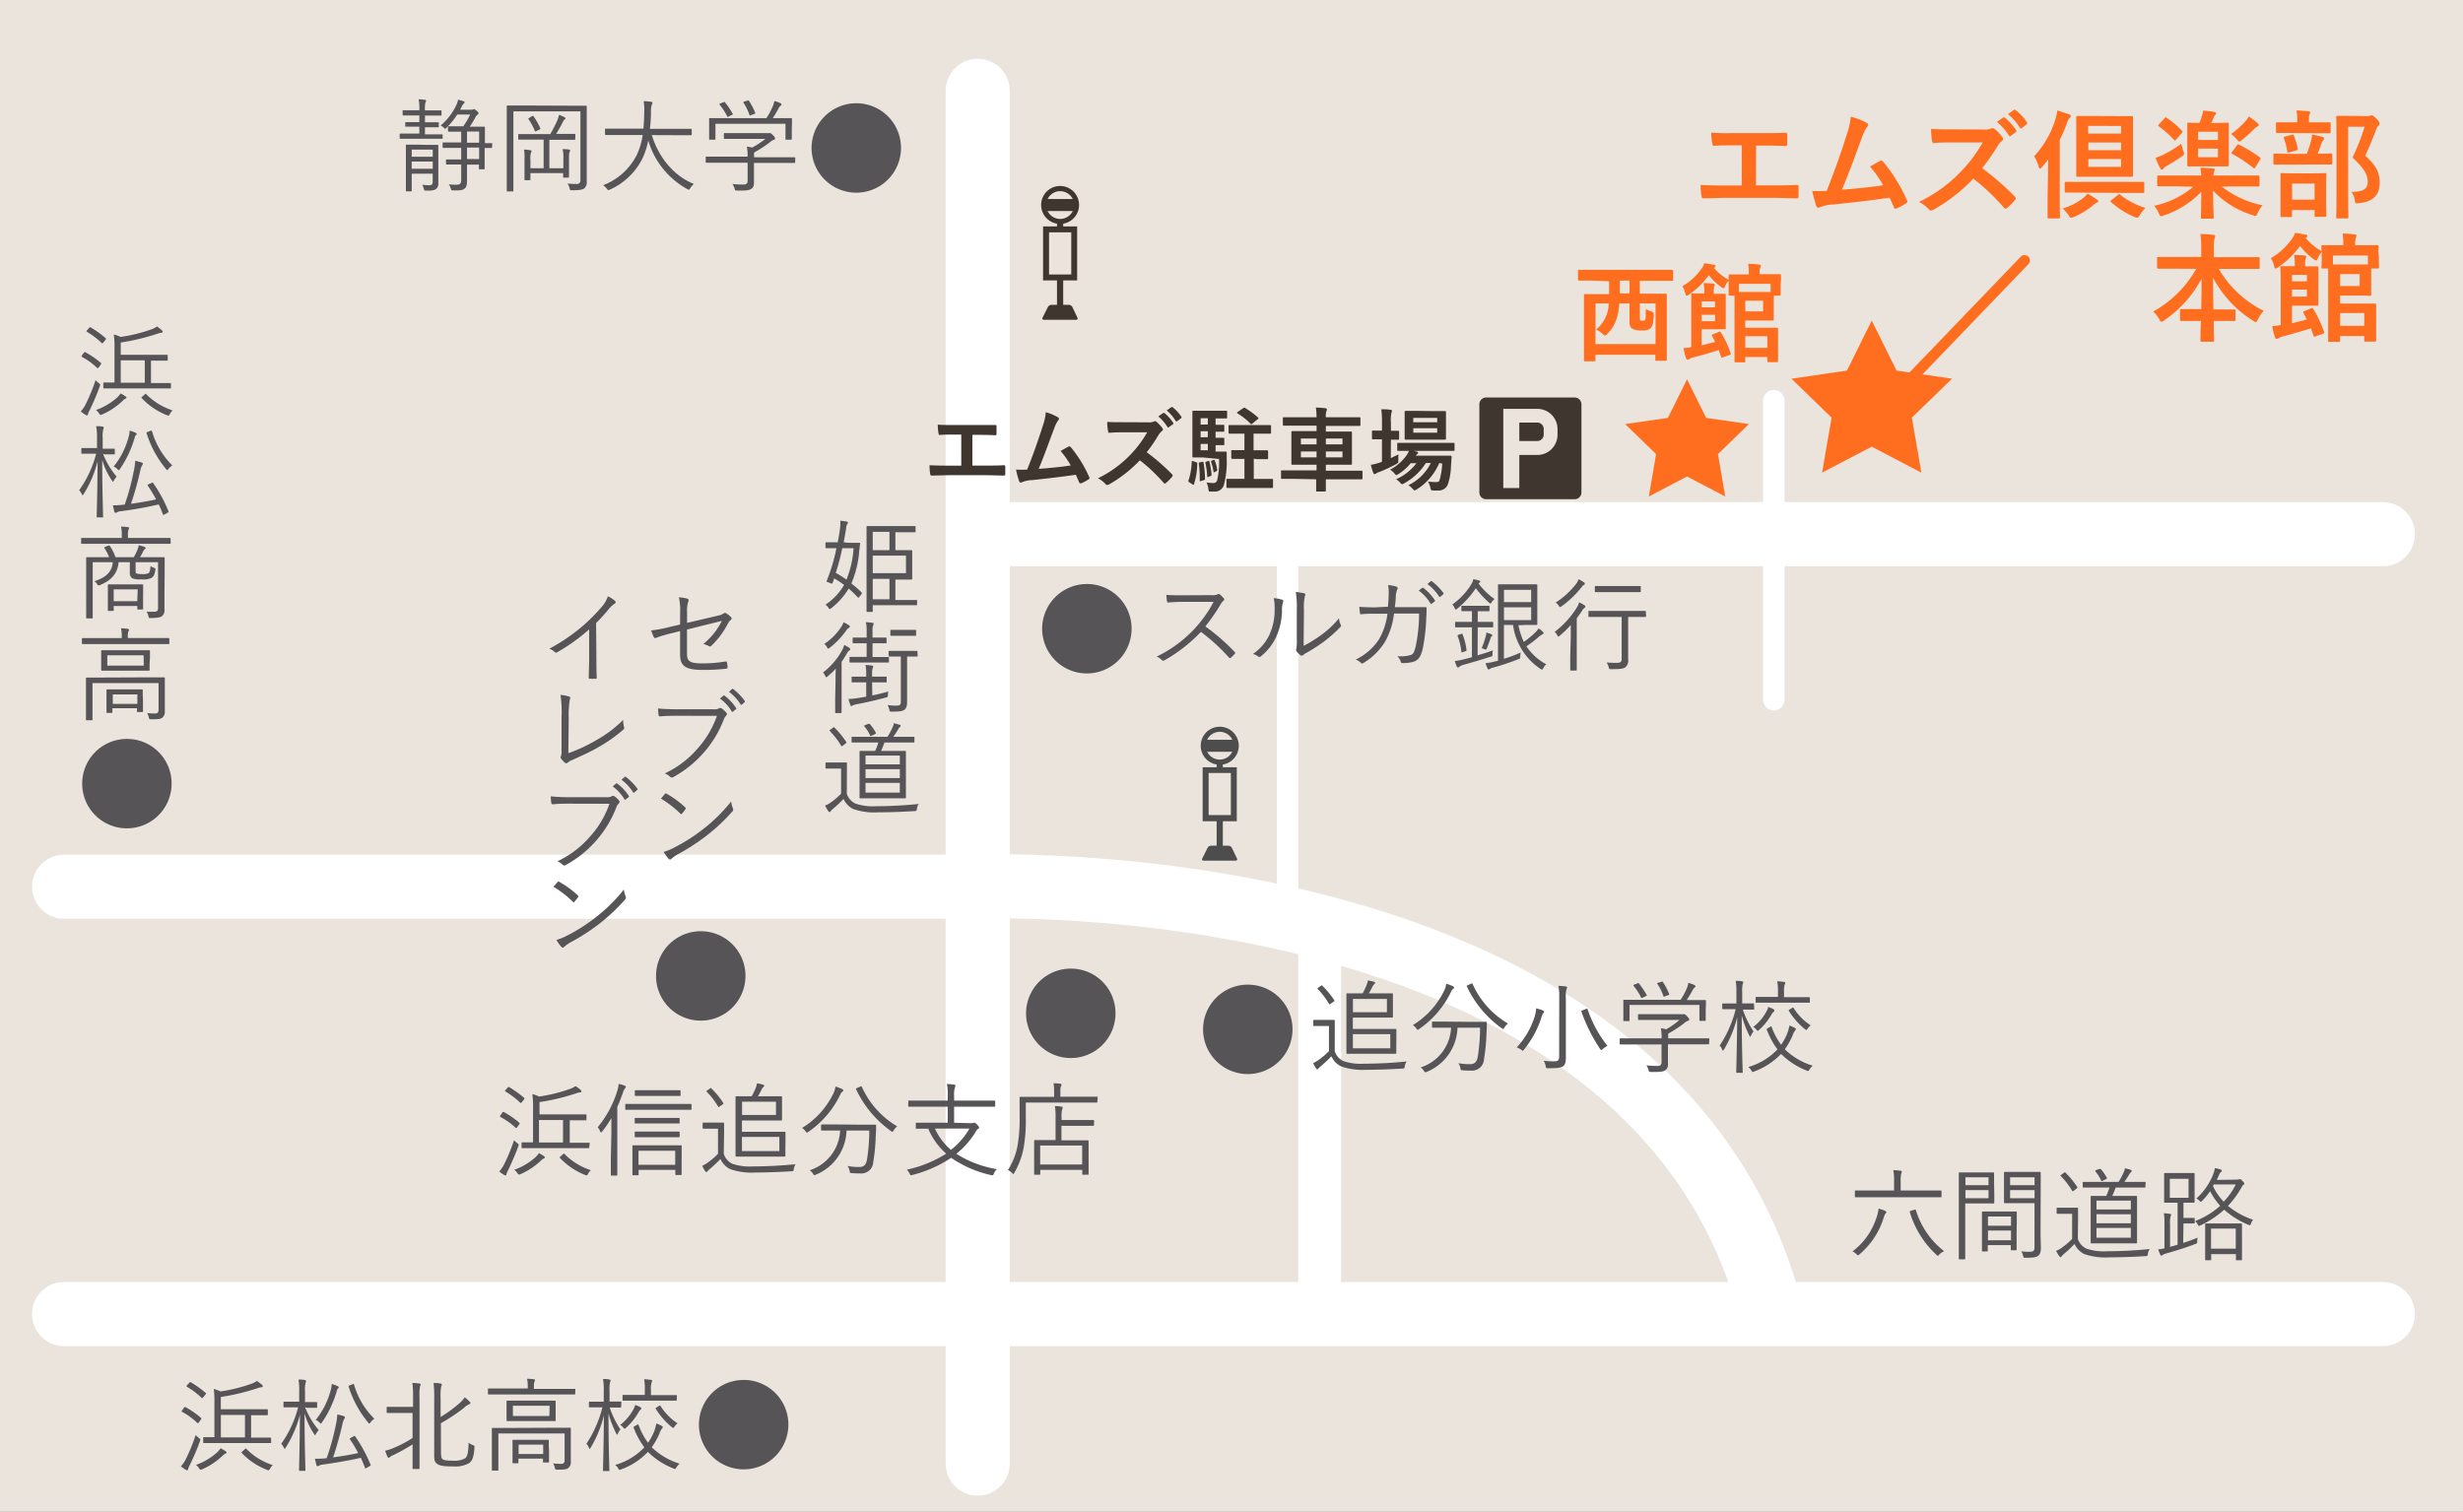 <svg id="レイヤー_1" data-name="レイヤー 1" xmlns="http://www.w3.org/2000/svg" viewBox="0 0 461 283"><rect x="0" y="0" width="461" height="283" fill="#808080" stroke="none"/><defs><style>.cls-1{fill:#eae4dd;}.cls-2,.cls-3,.cls-4,.cls-9{fill:none;stroke-linecap:round;stroke-miterlimit:10;}.cls-2,.cls-3,.cls-4{stroke:#fff;}.cls-2{stroke-width:12px;}.cls-3{stroke-width:8px;}.cls-4{stroke-width:4px;}.cls-5{fill:#565456;}.cls-6{fill:#403630;}.cls-7{fill:#4d4d4d;}.cls-8{fill:#ff6e1e;}.cls-9{stroke:#ff6e1e;stroke-width:2px;}</style></defs><title>アートボード 1</title><rect class="cls-1" width="461" height="283" rx="0.01"/><rect class="cls-1" width="461" height="250"/><line class="cls-2" x1="183" y1="17" x2="183" y2="274"/><path class="cls-2" d="M12,166H181.75s126.59-5.67,149.49,78.67"/><line class="cls-2" x1="446" y1="100" x2="184" y2="100"/><line class="cls-2" x1="446" y1="246" x2="12" y2="246"/><line class="cls-3" x1="247" y1="174" x2="247" y2="247"/><line class="cls-4" x1="241" y1="168" x2="241" y2="101"/><line class="cls-4" x1="332" y1="131" x2="332" y2="75"/><path class="cls-5" d="M32.12,146.67a8.37,8.37,0,1,1-8.36-8.34A8.34,8.34,0,0,1,32.12,146.67Z"/><path class="cls-5" d="M168.64,27.67a8.37,8.37,0,1,1-8.37-8.34A8.35,8.35,0,0,1,168.64,27.67Z"/><path class="cls-5" d="M211.8,117.67a8.37,8.37,0,1,1-8.36-8.34A8.34,8.34,0,0,1,211.8,117.67Z"/><path class="cls-5" d="M139.53,182.67a8.37,8.37,0,1,1-8.37-8.34A8.35,8.35,0,0,1,139.53,182.67Z"/><path class="cls-5" d="M208.79,189.67a8.37,8.37,0,1,1-8.36-8.34A8.34,8.34,0,0,1,208.79,189.67Z"/><path class="cls-5" d="M241.92,192.67a8.37,8.37,0,1,1-8.37-8.34A8.35,8.35,0,0,1,241.92,192.67Z"/><path class="cls-5" d="M147.56,266.67a8.37,8.37,0,1,1-8.37-8.34A8.35,8.35,0,0,1,147.56,266.67Z"/><path class="cls-6" d="M201.4,37.29h-.6a2.63,2.63,0,0,1,.24,1.09,2.72,2.72,0,0,1-.24,1.1h.6Z"/><path class="cls-6" d="M200.8,37.29h-4.73a2.49,2.49,0,0,0-.25,1.09,2.57,2.57,0,0,0,.25,1.1h4.73a2.72,2.72,0,0,0,.24-1.1A2.63,2.63,0,0,0,200.8,37.29Z"/><path class="cls-6" d="M200.71,57.47a.76.76,0,0,0-.64-.4H199V52.49h2.61V42.39H199v-.52a3.55,3.55,0,1,0-1.16,0v.52h-2.61v10.1h2.61v4.58h-1.06a.79.79,0,0,0-.64.4l-1,2a.26.26,0,0,0,.26.4h6a.26.26,0,0,0,.26-.4Zm-2.28-21.68a2.63,2.63,0,0,1,2.37,1.5h-4.73A2.61,2.61,0,0,1,198.43,35.79Zm-2.36,3.69h4.73a2.61,2.61,0,0,1-4.73,0Zm.28,11.9V43.5h4.16v7.88Z"/><path class="cls-7" d="M231.26,138.54h-.6a2.49,2.49,0,0,1,.24,1.09,2.56,2.56,0,0,1-.24,1.1h.6Z"/><path class="cls-7" d="M230.66,138.54h-4.73a2.63,2.63,0,0,0-.24,1.09,2.72,2.72,0,0,0,.24,1.1h4.73a2.56,2.56,0,0,0,.24-1.1A2.49,2.49,0,0,0,230.66,138.54Z"/><path class="cls-7" d="M230.57,158.72a.76.76,0,0,0-.63-.4h-1.06v-4.58h2.61v-10.1h-2.61v-.52a3.56,3.56,0,1,0-1.16,0v.52H225.1v10.1h2.62v4.58h-1.06a.76.76,0,0,0-.64.4l-1,2c-.11.22,0,.4.26.4h6a.26.26,0,0,0,.25-.4ZM228.3,137a2.61,2.61,0,0,1,2.36,1.5h-4.73A2.63,2.63,0,0,1,228.3,137Zm-2.37,3.69h4.73a2.61,2.61,0,0,1-4.73,0Zm.29,11.89v-7.87h4.16v7.87Z"/><path class="cls-5" d="M82.85,25.83c0,.13,0,.15-.15.15s-.61,0-2.25,0H77.21c-1.62,0-2.18,0-2.27,0s-.13,0-.13-.15v-.67c0-.13,0-.15.13-.15s.65,0,2.27,0h1.28V23.72h-.58c-1.37,0-1.81,0-1.9,0s-.16,0-.16-.16V23c0-.12,0-.13.16-.13s.53,0,1.9,0h.58V21.61h-.84c-1.55,0-2,0-2.14,0s-.15,0-.15-.15v-.67c0-.13,0-.15.15-.15s.59,0,2.14,0h.84v-.06a8.69,8.69,0,0,0-.14-2,9.52,9.52,0,0,1,1.17.11c.15,0,.24.1.24.15a.78.78,0,0,1-.13.36,4.83,4.83,0,0,0-.09,1.41v.06h.84c1.54,0,2,0,2.13,0s.13,0,.13.15v.67c0,.13,0,.15-.13.15s-.59,0-2.13,0h-.84v1.25h.51c1.39,0,1.81,0,1.93,0s.15,0,.15.13v.64c0,.14,0,.16-.15.16s-.54,0-1.93,0h-.51v1.33h.91c1.64,0,2.16,0,2.25,0s.15,0,.15.15ZM80,27.12c1.36,0,1.79,0,1.89,0s.15,0,.15.15,0,.76,0,2.23v2.31c0,1,0,2,0,2.4a1.35,1.35,0,0,1-.4,1.16c-.34.22-.61.32-1.83.32-.38,0-.4,0-.49-.38a2.94,2.94,0,0,0-.29-.7c.42,0,.76.07,1.22.07.63,0,.74-.19.74-.7V32.51H77.06v1.05c0,1.42,0,2,0,2.13s0,.13-.14.13h-.8c-.13,0-.15,0-.15-.13s0-.63,0-2.09V29.36c0-1.46,0-2,0-2.13s0-.15.15-.15.55,0,1.89,0ZM81,28H77.06v1.35H81Zm0,2.24H77.06v1.35H81Zm11.09-2.7c0,.14,0,.16-.14.16l-1.24,0v1.86c0,1.39,0,1.86,0,2s0,.13-.15.13h-.76c-.14,0-.16,0-.16-.13v-.74H87.41v.39c0,.82,0,1.92,0,2.59,0,.85-.09,1.21-.47,1.52s-.86.34-2.1.32c-.38,0-.38,0-.48-.38a2.31,2.31,0,0,0-.36-.76,9.21,9.21,0,0,0,1.39.08c.71,0,.93-.16.93-.92V30.79h-.47c-1.6,0-2.12,0-2.21,0s-.16,0-.16-.15V30c0-.14,0-.15.16-.15s.61,0,2.21,0h.47V27.69h-.87c-1.76,0-2.35,0-2.44,0s-.16,0-.16-.16v-.72c0-.13,0-.15.16-.15s.68,0,2.44,0h.87V24.65H86c-1.51,0-2,0-2,0s-.15,0-.15-.14v-.72c0-.13,0-.15.15-.15s.53,0,2,0h.71A13.31,13.31,0,0,0,88,21.44H85.58a13.8,13.8,0,0,1-2,2.47c-.13.13-.19.19-.27.19s-.11-.06-.24-.19a2.13,2.13,0,0,0-.59-.42,11.13,11.13,0,0,0,2.84-3.63,4.28,4.28,0,0,0,.42-1.19,8.83,8.83,0,0,1,1,.28c.13,0,.21.09.21.19s-.06.17-.18.27a2.76,2.76,0,0,0-.43.72l-.23.41h2.15c.19,0,.17,0,.25-.05a.35.35,0,0,1,.17-.06c.14,0,.25.06.54.31s.34.36.34.45a.33.33,0,0,1-.19.29,1.12,1.12,0,0,0-.36.43,17.7,17.7,0,0,1-1.09,1.81h.59c1.51,0,2,0,2.1,0s.15,0,.15.15,0,.57,0,2v.93c.82,0,1.17,0,1.24,0s.14,0,.14.15Zm-2.41-2.92H87.41v2.09h2.27Zm0,3H87.41v2.16h2.27Z"/><path class="cls-5" d="M107,19.79c1.91,0,2.56,0,2.67,0s.15,0,.15.15,0,1.29,0,3.86V31c0,1.52,0,2.43,0,3a1.5,1.5,0,0,1-.45,1.26c-.29.22-.82.36-2.29.36-.36,0-.38,0-.46-.36a3.34,3.34,0,0,0-.38-.9,16.25,16.25,0,0,0,1.7.08c.49,0,.7-.21.7-.76V20.85H96.09v11.3c0,2.38,0,3.44,0,3.54s0,.15-.15.15H95c-.13,0-.15,0-.15-.15s0-1.2,0-3.8V23.74c0-2.62,0-3.75,0-3.84s0-.15.15-.15.76,0,2.67,0Zm.67,6.23c0,.13,0,.15-.17.15s-.71,0-2.52,0h-2.16v5.32h2.62V29.83a7.18,7.18,0,0,0-.14-1.91c.46,0,.92,0,1.19.09s.21.08.21.17a.47.47,0,0,1-.08.27c-.08.13-.12.36-.12,1.4v1.88c0,.9,0,1.28,0,1.37s0,.15-.15.15h-.8c-.13,0-.15,0-.15-.15v-.7H99.28v1.18c0,.13,0,.15-.16.15h-.8c-.13,0-.15,0-.15-.15s0-.5,0-1.48V29.89A9.26,9.26,0,0,0,98.09,28a9.4,9.4,0,0,1,1.17.12c.15,0,.23.07.23.13a.85.85,0,0,1-.12.36,3.9,3.9,0,0,0-.09,1.33v1.56h2.47V26.13h-2c-1.85,0-2.44,0-2.55,0S97,26.15,97,26v-.74c0-.14,0-.16.16-.16s.7,0,2.55,0H103a24.85,24.85,0,0,0,1.33-2.6,7,7,0,0,0,.31-1,5.42,5.42,0,0,1,1,.44c.14.07.2.11.2.22s-.1.18-.18.23a1.32,1.32,0,0,0-.32.46c-.31.61-.74,1.42-1.24,2.22H105c1.81,0,2.42,0,2.52,0s.17,0,.17.16Zm-8.13-4.26c.19-.09.21-.11.31,0A13.51,13.51,0,0,1,101.13,24c.05.13,0,.17-.21.28l-.46.23c-.25.13-.29.13-.35,0a11.36,11.36,0,0,0-1.18-2.19c-.07-.11-.05-.15.16-.26Z"/><path class="cls-5" d="M122,25.29c1.22,4,4,7.62,7.88,9.14a3.59,3.59,0,0,0-.69.8c-.11.21-.17.28-.27.28a.63.63,0,0,1-.28-.11,15.33,15.33,0,0,1-7.31-9.12,14.06,14.06,0,0,1-1,3.21,12.49,12.49,0,0,1-6.16,6,1.26,1.26,0,0,1-.3.09c-.1,0-.16-.07-.29-.26a3.26,3.26,0,0,0-.7-.65A11.68,11.68,0,0,0,119.19,29a13,13,0,0,0,1.1-3.73h-4.36c-1.84,0-2.45,0-2.54,0s-.15,0-.15-.17v-.87c0-.14,0-.15.15-.15s.7,0,2.54,0h4.5c.09-1,.13-2,.15-3a10.44,10.44,0,0,0-.1-2.14c.44,0,1,.05,1.36.11.19,0,.27.12.27.21a.77.77,0,0,1-.12.36,4.29,4.29,0,0,0-.15,1.43c0,1.06-.08,2.09-.19,3.07h5.13c1.83,0,2.44,0,2.53,0s.16,0,.16.15v.87c0,.15,0,.17-.16.17s-.7,0-2.53,0Z"/><path class="cls-5" d="M148.83,30.35c0,.13,0,.15-.16.15s-.68,0-2.48,0h-5.07v2c0,.4,0,1.18,0,1.63,0,.67-.13,1-.52,1.24s-.87.34-2.65.3c-.36,0-.36,0-.45-.36a3,3,0,0,0-.41-.87,17.42,17.42,0,0,0,2,.11c.55,0,.84-.13.84-.74V30.46h-5.21c-1.79,0-2.38,0-2.48,0s-.15,0-.15-.15v-.84c0-.13,0-.15.15-.15s.69,0,2.48,0h5.21a9.15,9.15,0,0,0-.14-1.88,7.42,7.42,0,0,1,1,.19A17.54,17.54,0,0,0,143.26,26h-5.13c-1.8,0-2.39,0-2.48,0s-.16,0-.16-.15v-.78c0-.14,0-.15.16-.15s.68,0,2.48,0h5.34a2.73,2.73,0,0,0,.49,0,.58.58,0,0,1,.19,0c.12,0,.23.09.54.4s.38.45.38.58a.25.25,0,0,1-.19.25,2.1,2.1,0,0,0-.8.5,24.36,24.36,0,0,1-2.94,1.91,5.47,5.47,0,0,0,0,.65v.23h5.07c1.8,0,2.39,0,2.48,0s.16,0,.16.15ZM148.2,24c0,1.7,0,1.94,0,2s0,.15-.17.15h-.86c-.13,0-.15,0-.15-.15V23.17H133.91V26c0,.13,0,.15-.15.15h-.88c-.13,0-.15,0-.15-.15s0-.36,0-2V23.3c0-.65,0-.93,0-1.05s0-.13.15-.13.78,0,2.63,0h7.94a13.91,13.91,0,0,0,1.24-2.34,3.85,3.85,0,0,0,.25-.87,5,5,0,0,1,1.12.4c.15.07.21.15.21.25a.23.23,0,0,1-.13.2,1.51,1.51,0,0,0-.37.44,17.51,17.51,0,0,1-1.14,1.92h.8c1.87,0,2.54,0,2.63,0s.17,0,.17.13,0,.4,0,.94Zm-12.86-4.84c.21-.09.27-.09.36,0a14.68,14.68,0,0,1,1.43,2.13c.08.13.06.13-.17.24l-.51.25c-.14.06-.19.1-.25.1s-.08,0-.11-.14a11.44,11.44,0,0,0-1.4-2.14c-.07-.1-.05-.16.17-.25Zm4.5-.3c.19-.08.25-.08.33,0a13.08,13.08,0,0,1,1.18,2.25c.06.13,0,.13-.21.24l-.52.19c-.26.12-.3.12-.36-.05a9.25,9.25,0,0,0-1.1-2.25c-.1-.13,0-.17.17-.24Z"/><path class="cls-5" d="M95.15,219a3.11,3.11,0,0,0-.36.83c0,.16-.1.21-.17.21a.53.53,0,0,1-.27-.09,6.82,6.82,0,0,1-.9-.65,6.07,6.07,0,0,0,1-1.52,32.71,32.71,0,0,0,1.76-4.33,3.82,3.82,0,0,0,.59.53c.3.23.32.27.21.61C96.45,216.12,95.82,217.54,95.15,219ZM94,208.31c.15-.19.19-.19.3-.13a16.44,16.44,0,0,1,2.9,2c.09.08.09.12,0,.29l-.4.55c-.13.17-.19.21-.3.09a12.91,12.91,0,0,0-2.83-2c-.13-.08-.11-.13,0-.3Zm1-4.67c.14-.16.18-.19.31-.12a20.09,20.09,0,0,1,2.78,2c.1.07.08.15,0,.3l-.42.51c-.16.19-.19.19-.31.1a15.21,15.21,0,0,0-2.74-2.09c-.14-.08-.12-.12,0-.29Zm6.76,13.24a1.73,1.73,0,0,0-.46.34,13.42,13.42,0,0,1-3.85,2.58c-.37.14-.4.14-.6-.17a2.44,2.44,0,0,0-.59-.64,12,12,0,0,0,4-2.38,5,5,0,0,0,.61-.74,9,9,0,0,1,.92.55c.11.08.19.15.19.25S101.92,216.82,101.81,216.88Zm8.52-2.09c0,.13,0,.15-.15.15s-.76,0-2.71,0h-6.94c-2,0-2.62,0-2.71,0s-.15,0-.15-.15V214c0-.13,0-.15.15-.15s.59,0,2,0v-6.46a14.54,14.54,0,0,0-.14-2.57,6.76,6.76,0,0,1,1.28.46,30.1,30.1,0,0,0,5.72-1.41,4.46,4.46,0,0,0,1.09-.55,7,7,0,0,1,1,.76.33.33,0,0,1,.12.25c0,.07-.1.15-.25.17a2.68,2.68,0,0,0-.73.17,41.16,41.16,0,0,1-6.88,1.65v2.3h6.2c1.75,0,2.34,0,2.44,0s.15,0,.15.14v.79c0,.16,0,.18-.15.18s-.69,0-2.44,0h-.54v4.2h.88c2,0,2.61,0,2.71,0s.15,0,.15.15Zm-4.9-5.11h-4.5v4.2h4.5Zm0,6.38c.15-.13.19-.15.31,0a12,12,0,0,0,4.9,3,2.94,2.94,0,0,0-.54.71c-.09.19-.15.26-.26.26a1,1,0,0,1-.31-.09,12.89,12.89,0,0,1-4.67-3.17c-.1-.1-.08-.14.13-.31Z"/><path class="cls-5" d="M114.43,212.11c0-.74,0-1.82,0-2.79a20.16,20.16,0,0,1-1.7,2.47c-.11.13-.19.21-.24.21s-.1-.08-.16-.21a2.1,2.1,0,0,0-.47-.75,19.77,19.77,0,0,0,3.68-6.83,5.67,5.67,0,0,0,.25-1.29,5.77,5.77,0,0,1,1.12.32c.17.07.23.13.23.21a.39.39,0,0,1-.15.28,2.24,2.24,0,0,0-.37.74c-.32.91-.66,1.83-1.08,2.74v9.72c0,2,0,2.89,0,3s0,.15-.16.15h-.91c-.12,0-.14,0-.14-.15s0-1,0-3Zm15-4.5c0,.13,0,.15-.18.15s-.72,0-2.67,0h-6.73c-2,0-2.57,0-2.67,0s-.15,0-.15-.15v-.8c0-.13,0-.15.15-.15s.72,0,2.67,0h6.73c2,0,2.58,0,2.67,0s.18,0,.18.15Zm-1.85,9.88c0,1.76,0,2.22,0,2.33s0,.14-.13.14h-.9c-.13,0-.15,0-.15-.14V219h-6.87v.86c0,.13,0,.15-.15.15h-.86c-.13,0-.15,0-.15-.15s0-.55,0-2.34v-1.4c0-1.07,0-1.47,0-1.58s0-.13.15-.13.73,0,2.48,0h4c1.73,0,2.35,0,2.46,0s.13,0,.13.13,0,.51,0,1.39Zm-.37-7.32c0,.13,0,.15-.15.15s-.63,0-2.31,0h-3.47c-1.68,0-2.23,0-2.33,0s-.15,0-.15-.15v-.74c0-.13,0-.15.15-.15s.65,0,2.33,0h3.47c1.68,0,2.21,0,2.31,0s.15,0,.15.15Zm0,2.57c0,.13,0,.15-.15.15s-.63,0-2.31,0h-3.47c-1.68,0-2.23,0-2.33,0s-.15,0-.15-.15V212c0-.14,0-.16.15-.16s.65,0,2.33,0h3.47c1.68,0,2.21,0,2.31,0s.15,0,.15.16Zm.17-7.72c0,.12,0,.14-.17.14s-.63,0-2.32,0h-3.57c-1.7,0-2.23,0-2.35,0s-.15,0-.15-.14v-.78c0-.13,0-.15.15-.15s.65,0,2.35,0h3.57c1.69,0,2.23,0,2.32,0s.17,0,.17.15Zm-1,10.41h-6.87v2.63h6.87Z"/><path class="cls-5" d="M135.47,216a3,3,0,0,0,1.66,1.88,10,10,0,0,0,3.79.48,79.46,79.46,0,0,0,8-.42,1.94,1.94,0,0,0-.34.91c-.08.4-.08.4-.46.42-2.48.15-4.82.23-6.75.23a12.11,12.11,0,0,1-4.69-.63,3.84,3.84,0,0,1-1.83-1.9,24.69,24.69,0,0,1-2,1.88,2.53,2.53,0,0,0-.4.38c-.08.12-.16.17-.23.17s-.15,0-.23-.15a6.74,6.74,0,0,1-.55-1,6.59,6.59,0,0,0,1.16-.7,12.19,12.19,0,0,0,1.79-1.56v-4.69H133c-1,0-1.24,0-1.32,0s-.17,0-.17-.15v-.84c0-.13,0-.15.17-.15s.33,0,1.32,0h1c1,0,1.28,0,1.37,0s.16,0,.16.15,0,.59,0,1.77Zm-2.61-12.21c.19-.14.22-.14.32,0a15.17,15.17,0,0,1,2.19,2.68c.08.11.06.15-.11.28l-.52.36c-.24.17-.26.17-.36,0a14.39,14.39,0,0,0-2.1-2.73c-.09-.1-.09-.12.12-.27ZM147,214.86c0,1,0,1.41,0,1.5s0,.16-.16.16-.76,0-2.47,0h-3.93c-1.72,0-2.5,0-2.62,0s-.15,0-.15-.16,0-.85,0-2.58V208c0-1.73,0-2.53,0-2.62s0-.16.15-.16.86,0,2.56,0h.32a12.49,12.49,0,0,0,.75-1.56,3.56,3.56,0,0,0,.23-.85,6.79,6.79,0,0,1,1.16.25c.11,0,.19.11.19.19a.27.27,0,0,1-.13.24,1.29,1.29,0,0,0-.31.38c-.19.4-.44.88-.72,1.35h2c1.62,0,2.25,0,2.35,0s.15,0,.15.16,0,.47,0,1.46v1.29c0,1,0,1.39,0,1.48s0,.15-.15.15-.73,0-2.35,0h-5v2.12h5.52c1.71,0,2.38,0,2.47,0s.16,0,.16.15,0,.51,0,1.52Zm-1.76-8.62h-6.35v2.49h6.35Zm.63,6.59h-7v2.66h7Z"/><path class="cls-5" d="M157.69,204.36a1,1,0,0,0-.35.42,17.76,17.76,0,0,1-6,7.08c-.16.12-.23.17-.29.17s-.15-.07-.27-.24a2.29,2.29,0,0,0-.66-.63,15.45,15.45,0,0,0,5.95-6.63,4.24,4.24,0,0,0,.3-1.12,7.12,7.12,0,0,1,1.22.45c.17.08.25.18.25.29S157.78,204.28,157.69,204.36Zm3.53,6.19c1.87,0,2.48,0,2.59,0s.17,0,.17.17c0,.59,0,1.22-.07,2a34.6,34.6,0,0,1-.46,4.79,2.24,2.24,0,0,1-2.44,2.16,12.38,12.38,0,0,1-1.53-.06c-.38,0-.38,0-.46-.43a2.25,2.25,0,0,0-.38-.9,11.4,11.4,0,0,0,2.18.19c.89,0,1.29-.41,1.46-1.42a33.57,33.57,0,0,0,.42-5.41h-4.25a9.23,9.23,0,0,1-5.74,8.26.74.74,0,0,1-.27.09c-.09,0-.15-.07-.28-.28a2.16,2.16,0,0,0-.61-.63,8.22,8.22,0,0,0,5.7-7.44h-.86c-1.85,0-2.46,0-2.55,0s-.16,0-.16-.15v-.83c0-.14,0-.16.16-.16s.7,0,2.55,0Zm-.23-7.12c.23-.12.25-.1.3,0a16.42,16.42,0,0,0,6.64,7.43,3,3,0,0,0-.67.76c-.11.17-.17.27-.23.27s-.13-.06-.26-.15a20.07,20.07,0,0,1-6.53-7.81c-.07-.15,0-.15.18-.25Z"/><path class="cls-5" d="M181.72,210.27a1.19,1.19,0,0,0,.48-.08.58.58,0,0,1,.19,0c.13,0,.23.08.51.36s.36.42.36.53-.07.18-.19.25a1.27,1.27,0,0,0-.4.46A15.8,15.8,0,0,1,179,216a20.48,20.48,0,0,0,7.59,2.87,2.43,2.43,0,0,0-.57.84c-.15.34-.17.34-.53.27a21.35,21.35,0,0,1-7.46-3.23,23.6,23.6,0,0,1-7.27,3.21c-.36.09-.34.07-.51-.27a3,3,0,0,0-.52-.72,22.68,22.68,0,0,0,7.37-3,12.91,12.91,0,0,1-3.36-4.67l-2.18,0c-.13,0-.15,0-.15-.15v-.84c0-.11,0-.13.15-.13s.75,0,2.66,0h3.16v-3h-4.69c-1.83,0-2.44,0-2.54,0s-.15,0-.15-.15v-.83c0-.14,0-.16.15-.16s.71,0,2.54,0h4.69v-.81a8.43,8.43,0,0,0-.15-2.3,12.76,12.76,0,0,1,1.33.11c.16,0,.27.1.27.19a2,2,0,0,1-.11.38,4.9,4.9,0,0,0-.14,1.54v.89h5c1.83,0,2.44,0,2.54,0s.15,0,.15.16v.83c0,.14,0,.15-.15.15s-.71,0-2.54,0h-5v3Zm-6.73,1a11.55,11.55,0,0,0,3,4,14,14,0,0,0,3.47-4Z"/><path class="cls-5" d="M205.39,206.26c0,.13,0,.15-.14.15s-.74,0-2.67,0H192v2.74a30.37,30.37,0,0,1-.4,5.7,15,15,0,0,1-1.74,4.69c-.09.15-.13.25-.19.25s-.11-.08-.25-.21a2.62,2.62,0,0,0-.76-.55,12.71,12.71,0,0,0,1.81-4.64,29.39,29.39,0,0,0,.37-5.39c0-2.42,0-3.4,0-3.52s0-.15.15-.15.8,0,2.71,0h3.6v-1a8,8,0,0,0-.11-1.54,9.56,9.56,0,0,1,1.26.09c.15,0,.23.08.23.16a.67.67,0,0,1-.12.36,2.63,2.63,0,0,0-.09.91v1h4.17c1.93,0,2.56,0,2.67,0s.14,0,.14.15Zm-.63,4.35c0,.13,0,.15-.15.15s-.61,0-2.24,0h-3.7v2.72H201c1.85,0,2.48,0,2.6,0s.15,0,.15.15,0,.53,0,1.64v1.5c0,2.49,0,2.9,0,3s0,.15-.15.15h-.88c-.13,0-.15,0-.15-.15V219h-7.86v.78c0,.14,0,.14-.14.14h-.85c-.14,0-.16,0-.16-.14s0-.51,0-3v-1.33c0-1.35,0-1.76,0-1.88s0-.15.16-.15.74,0,2.57,0h1.28v-4.16a13.37,13.37,0,0,0-.12-2.2,7.49,7.49,0,0,1,1.23.11c.13,0,.22.07.22.15a.92.92,0,0,1-.11.38,6.11,6.11,0,0,0-.1,1.52v.46h3.7c1.63,0,2.14,0,2.24,0s.15,0,.15.15Zm-2.21,3.84h-7.86V218h7.86Z"/><path class="cls-5" d="M249.82,196.77a3,3,0,0,0,1.66,1.88,10,10,0,0,0,3.8.48,79.61,79.61,0,0,0,8-.42,2,2,0,0,0-.35.91c-.07.4-.07.4-.45.42-2.48.15-4.83.23-6.76.23a12.14,12.14,0,0,1-4.69-.63,3.84,3.84,0,0,1-1.83-1.9,24.69,24.69,0,0,1-2,1.88,3.11,3.11,0,0,0-.4.38c-.08.12-.15.17-.23.17s-.15,0-.23-.15a6.74,6.74,0,0,1-.55-1,6.59,6.59,0,0,0,1.16-.7,12.19,12.19,0,0,0,1.79-1.56v-4.69H247.3c-1,0-1.24,0-1.31,0s-.18,0-.18-.15v-.84c0-.13,0-.15.18-.15s.32,0,1.31,0h1c1,0,1.28,0,1.38,0s.15,0,.15.15,0,.59,0,1.77Zm-2.61-12.21c.19-.14.23-.14.32,0a15.67,15.67,0,0,1,2.2,2.68c.07.11.05.15-.12.28l-.51.36c-.25.17-.27.17-.37,0a14.78,14.78,0,0,0-2.09-2.73c-.1-.1-.1-.12.11-.27Zm14.13,11.05c0,1,0,1.41,0,1.5s0,.16-.15.16-.77,0-2.48,0h-3.93c-1.72,0-2.5,0-2.62,0s-.15,0-.15-.16,0-.85,0-2.58v-5.79c0-1.73,0-2.53,0-2.62s0-.16.15-.16.86,0,2.56,0h.33a14,14,0,0,0,.74-1.56,3.56,3.56,0,0,0,.23-.85,6.59,6.59,0,0,1,1.16.25c.12,0,.19.11.19.19a.27.27,0,0,1-.13.24,1.29,1.29,0,0,0-.31.38c-.19.4-.44.88-.72,1.35h2c1.62,0,2.25,0,2.35,0s.15,0,.15.16,0,.47,0,1.46v1.29c0,1,0,1.39,0,1.48s0,.15-.15.15-.73,0-2.35,0h-5v2.12h5.52c1.71,0,2.38,0,2.48,0s.15,0,.15.15,0,.51,0,1.52ZM259.59,187h-6.36v2.49h6.36Zm.63,6.59h-7v2.66h7Z"/><path class="cls-5" d="M272,185.11a1,1,0,0,0-.34.42,17.87,17.87,0,0,1-6,7.08c-.15.12-.23.17-.29.17s-.15-.07-.26-.24a2.32,2.32,0,0,0-.67-.63,15.45,15.45,0,0,0,5.95-6.63,3.89,3.89,0,0,0,.3-1.12,7.12,7.12,0,0,1,1.22.45c.18.08.25.18.25.29S272.14,185,272,185.11Zm3.53,6.19c1.87,0,2.48,0,2.59,0s.17,0,.17.17c0,.59,0,1.22-.07,2a33.12,33.12,0,0,1-.46,4.79,2.24,2.24,0,0,1-2.44,2.16,12.46,12.46,0,0,1-1.53-.06c-.38,0-.38,0-.45-.43a2.25,2.25,0,0,0-.39-.9,11.4,11.4,0,0,0,2.18.19c.89,0,1.29-.41,1.47-1.42a34.78,34.78,0,0,0,.42-5.41H272.8a9.22,9.22,0,0,1-5.74,8.26.74.74,0,0,1-.27.09c-.09,0-.15-.07-.28-.28a2,2,0,0,0-.61-.63,8.2,8.2,0,0,0,5.7-7.44h-.86c-1.85,0-2.46,0-2.55,0s-.16,0-.16-.15v-.83c0-.14,0-.16.16-.16s.7,0,2.55,0Zm-.23-7.12c.23-.12.25-.1.31,0a16.4,16.4,0,0,0,6.63,7.43,3.16,3.16,0,0,0-.67.76c-.11.17-.17.27-.22.27s-.14-.06-.27-.15a20,20,0,0,1-6.52-7.81c-.08-.15,0-.15.17-.25Z"/><path class="cls-5" d="M288.9,189.61a1.49,1.49,0,0,0-.32.63,18.28,18.28,0,0,1-3.32,6.23c-.12.15-.17.23-.25.23s-.13-.08-.27-.17a2.81,2.81,0,0,0-.86-.44,15.21,15.21,0,0,0,3.38-5.83,7.48,7.48,0,0,0,.27-1.5,8.83,8.83,0,0,1,1.22.39c.17.08.26.14.26.23A.27.27,0,0,1,288.9,189.61Zm2.94-2.73a11.62,11.62,0,0,0-.14-2.32,12.92,12.92,0,0,1,1.36.11c.15,0,.25.1.25.17a.77.77,0,0,1-.12.36,5.22,5.22,0,0,0-.11,1.66v8.34c0,1.06,0,2.14,0,2.86,0,.88-.17,1.3-.55,1.56s-.95.36-2.76.36c-.37,0-.39,0-.46-.4a2.79,2.79,0,0,0-.38-1,12.87,12.87,0,0,0,1.9.11c.71,0,1-.13,1-.91Zm5,2c.23-.09.25-.09.31.06a22.65,22.65,0,0,0,3.72,6.86,3.38,3.38,0,0,0-.88.58c-.11.12-.21.19-.27.19s-.13-.07-.23-.2a31.16,31.16,0,0,1-3.5-7c-.06-.15,0-.13.26-.24Z"/><path class="cls-5" d="M319.89,195.35c0,.13,0,.15-.15.15s-.69,0-2.48,0h-5.07v2c0,.4,0,1.18,0,1.63a1.27,1.27,0,0,1-.52,1.24c-.4.24-.88.34-2.65.3-.36,0-.36,0-.46-.36a3,3,0,0,0-.4-.87,17.29,17.29,0,0,0,2,.11c.55,0,.83-.13.83-.74v-3.29h-5.2c-1.8,0-2.39,0-2.48,0s-.15,0-.15-.15v-.84c0-.13,0-.15.15-.15s.68,0,2.48,0H311a9.28,9.28,0,0,0-.13-1.88,7.25,7.25,0,0,1,1,.19,16.46,16.46,0,0,0,2.48-1.75h-5.13c-1.79,0-2.38,0-2.48,0s-.15,0-.15-.15v-.78c0-.14,0-.15.15-.15s.69,0,2.48,0h5.34a2.89,2.89,0,0,0,.5,0,.53.53,0,0,1,.19,0c.11,0,.23.09.53.4s.39.45.39.58a.25.25,0,0,1-.2.25,2.1,2.1,0,0,0-.8.5,23.38,23.38,0,0,1-2.93,1.91,5.47,5.47,0,0,0,0,.65v.23h5.07c1.79,0,2.39,0,2.48,0s.15,0,.15.15Zm-.63-6.39c0,1.7,0,1.94,0,2s0,.15-.17.15h-.86c-.13,0-.15,0-.15-.15v-2.83H305V191c0,.13,0,.15-.16.15H304c-.14,0-.16,0-.16-.15s0-.36,0-2v-.66c0-.65,0-.93,0-1.05s0-.13.16-.13.78,0,2.63,0h7.93a12.59,12.59,0,0,0,1.24-2.34A3.39,3.39,0,0,0,316,184a5.14,5.14,0,0,1,1.13.4c.15.07.21.15.21.25a.23.23,0,0,1-.14.2,1.67,1.67,0,0,0-.36.44,19.26,19.26,0,0,1-1.14,1.92h.8c1.87,0,2.53,0,2.63,0s.17,0,.17.13,0,.4,0,.94Zm-12.85-4.84c.21-.09.26-.09.36,0a15.54,15.54,0,0,1,1.43,2.13c.08.13.06.13-.17.24l-.52.25a.85.85,0,0,1-.24.1c-.06,0-.08,0-.12-.14a10.91,10.91,0,0,0-1.39-2.14c-.08-.1-.06-.16.17-.25Zm4.5-.3c.19-.08.25-.08.32,0a12.47,12.47,0,0,1,1.19,2.25c.05.13,0,.13-.21.24l-.52.19c-.27.12-.3.12-.36-.05a9.26,9.26,0,0,0-1.11-2.25c-.09-.13,0-.17.17-.24Z"/><path class="cls-5" d="M328.34,188.85c0,.13,0,.15-.15.15s-.48,0-1.81,0h-.17a16.38,16.38,0,0,0,2,4.09,3,3,0,0,0-.46.76c-.08.15-.12.23-.17.23s-.1-.1-.18-.25A21.23,21.23,0,0,1,326,190.1c0,5.74.18,10.32.18,10.59s0,.15-.16.15h-.89c-.14,0-.16,0-.16-.15s.14-4.75.18-10.24a22.24,22.24,0,0,1-2.46,6c-.1.15-.16.23-.21.23s-.1-.08-.16-.23a1.84,1.84,0,0,0-.45-.7,21.76,21.76,0,0,0,3-6.83h-.57c-1.32,0-1.7,0-1.8,0s-.15,0-.15-.15v-.74c0-.15,0-.17.15-.17s.48,0,1.8,0h.7v-2a11.61,11.61,0,0,0-.13-2.24c.47,0,.76,0,1.2.09.13,0,.21.1.21.18a.85.85,0,0,1-.1.36,6.06,6.06,0,0,0-.09,1.59v2h.25c1.33,0,1.69,0,1.81,0s.15,0,.15.17Zm3,3.36c.18-.09.23-.05.27.08a13.19,13.19,0,0,0,1.76,3.3,10.39,10.39,0,0,0,1.06-1.91,6.62,6.62,0,0,0,.48-1.69,5.42,5.42,0,0,1,1,.43c.14.08.23.15.23.23a.68.68,0,0,1-.21.36,2.5,2.5,0,0,0-.4.8,12.91,12.91,0,0,1-1.47,2.62,12.9,12.9,0,0,0,5.23,3.08,3.1,3.1,0,0,0-.61.7c-.14.21-.17.29-.27.29a1,1,0,0,1-.29-.1,14,14,0,0,1-4.76-3.1,13.12,13.12,0,0,1-5,3.27,1,1,0,0,1-.3.1c-.08,0-.14-.08-.25-.27a2,2,0,0,0-.59-.65,12.07,12.07,0,0,0,5.47-3.3,15,15,0,0,1-2-3.69c-.06-.15,0-.15.21-.28Zm.6-2.77a2.36,2.36,0,0,0-.37.48,11.39,11.39,0,0,1-2.3,2.86c-.14.14-.21.19-.27.19s-.13-.07-.27-.22a1.81,1.81,0,0,0-.57-.5,8.85,8.85,0,0,0,2.52-3,2.59,2.59,0,0,0,.28-.74,5.21,5.21,0,0,1,.94.4c.13.07.21.13.21.22S332.06,189.34,332,189.44Zm6.81-1.88c0,.13,0,.15-.18.15s-.7,0-2.53,0h-4.73c-1.85,0-2.46,0-2.56,0s-.15,0-.15-.15v-.78c0-.13,0-.15.15-.15s.71,0,2.56,0h1.47v-.93a9.1,9.1,0,0,0-.14-2,10.39,10.39,0,0,1,1.26.12c.15,0,.25.09.25.15a.77.77,0,0,1-.12.36,4.16,4.16,0,0,0-.11,1.41v.93h2.12c1.83,0,2.44,0,2.53,0s.18,0,.18.15Zm-3.34,1.14c.19-.13.21-.13.3,0a10.38,10.38,0,0,0,3.19,3.25,3.17,3.17,0,0,0-.57.62c-.12.18-.18.25-.23.25s-.14-.06-.27-.15a13.86,13.86,0,0,1-3-3.42c-.08-.13-.06-.15.17-.29Z"/><path class="cls-5" d="M352.94,227.16c-.13.11-.19.3-.36.76a14.55,14.55,0,0,1-4.56,6.91c-.13.12-.21.17-.27.17s-.13-.05-.26-.21a3.45,3.45,0,0,0-.75-.53,12.64,12.64,0,0,0,4.37-6,7.41,7.41,0,0,0,.5-2,5.89,5.89,0,0,1,1.22.42c.17.08.24.13.24.25A.5.5,0,0,1,352.94,227.16ZM363.39,224c0,.13,0,.13-.15.13s-.7,0-2.54,0H349.87c-1.83,0-2.44,0-2.54,0s-.15,0-.15-.13V223c0-.11,0-.13.15-.13s.71,0,2.54,0h4.64v-1.58a11,11,0,0,0-.14-2.24,13.35,13.35,0,0,1,1.34.12c.15,0,.25.09.25.19a.9.9,0,0,1-.12.36,6.82,6.82,0,0,0-.09,1.61v1.54h4.95c1.84,0,2.45,0,2.54,0s.15,0,.15.13Zm-5.11,2.47c.25-.06.29,0,.33.11a15.35,15.35,0,0,0,5.26,7.64,3.42,3.42,0,0,0-.9.64c-.13.15-.19.23-.26.23s-.12-.06-.25-.17a17.78,17.78,0,0,1-5-8c0-.15,0-.19.25-.26Z"/><path class="cls-5" d="M373.27,223.39c0,1.18,0,1.66,0,1.75s0,.15-.15.15-.57,0-1.91,0h-3.38v6.36c0,2.72,0,3.84,0,3.95s0,.15-.15.15h-.9c-.13,0-.15,0-.15-.15s0-1.23,0-3.95v-8c0-2.71,0-3.87,0-4s0-.16.15-.16.75,0,2.16,0h2.23c1.34,0,1.81,0,1.91,0s.15,0,.15.16,0,.58,0,1.74Zm-1.08-3h-4.32v1.48h4.32Zm0,2.4h-4.32v1.53h4.32Zm5.26,7.82c0,2.74,0,3.19,0,3.29s0,.15-.15.15h-.79c-.13,0-.15,0-.15-.15v-.8h-4.31v1c0,.15,0,.17-.15.17h-.78c-.14,0-.16,0-.16-.17s0-.55,0-3.34v-1.6c0-1.6,0-2.09,0-2.2s0-.16.16-.16.55,0,2,0h2.21c1.41,0,1.87,0,2,0s.15,0,.15.16,0,.59,0,1.91Zm-1.05-2.87h-4.31v1.73h4.31Zm0,2.63h-4.31v1.82h4.31Zm5.53.55c0,1,.06,2,.06,2.71s-.13,1.16-.5,1.45-.86.38-2.38.38c-.34,0-.34,0-.44-.36a3,3,0,0,0-.34-.84,11.54,11.54,0,0,0,1.47.08c.83,0,1-.16,1-.92v-8.18h-3.47c-1.49,0-2,0-2.07,0s-.17,0-.17-.15,0-.45,0-1.63v-2.28c0-1.16,0-1.52,0-1.63s0-.16.17-.16.58,0,2.07,0h2.42c1.47,0,2,0,2.06,0s.15,0,.15.16,0,.87,0,2.71Zm-1.12-10.53h-4.58v1.48h4.58Zm0,2.4h-4.58v1.53h4.58Z"/><path class="cls-5" d="M388.91,231.89a3,3,0,0,0,1.66,1.88,10.25,10.25,0,0,0,3.8.47,79.61,79.61,0,0,0,8-.42,2,2,0,0,0-.35.92c-.07.39-.07.39-.45.41-2.48.16-4.83.23-6.76.23a12.22,12.22,0,0,1-4.69-.61,3.88,3.88,0,0,1-1.83-1.9,20.38,20.38,0,0,1-2,1.88,3,3,0,0,0-.38.4c-.08.12-.15.18-.23.18s-.13,0-.23-.16a6.47,6.47,0,0,1-.61-1,4.79,4.79,0,0,0,1.2-.69,12.25,12.25,0,0,0,1.8-1.55v-4.7h-1.42c-1,0-1.24,0-1.31,0s-.17,0-.17-.15v-.84c0-.13,0-.15.17-.15s.32,0,1.31,0h1c1,0,1.28,0,1.38,0s.15,0,.15.15,0,.59,0,1.77Zm-2.61-12.33c.19-.14.21-.15.32,0a15.42,15.42,0,0,1,2.18,2.66c.07.11.05.13-.14.28l-.47.38c-.23.17-.27.17-.37,0a14.61,14.61,0,0,0-2.09-2.71c-.12-.1-.1-.14.11-.27Zm15.26,2.58c0,.15,0,.17-.16.17s-.76,0-2.67,0H396c-.21.54-.42,1.09-.65,1.58h2.08c1.72,0,2.31,0,2.4,0s.16,0,.16.15,0,.63,0,2.11v4.37c0,1.48,0,2,0,2.09s0,.15-.16.15-.68,0-2.4,0h-3.57c-1.7,0-2.31,0-2.4,0s-.15,0-.15-.15,0-.61,0-2.09v-4.37c0-1.48,0-2,0-2.11s0-.15.15-.15.7,0,2.4,0h.36a9.36,9.36,0,0,0,.6-1.58h-2.12c-2,0-2.63,0-2.73,0s-.15,0-.15-.17v-.72c0-.15,0-.17.15-.17s.75,0,2.73,0h3.83a12.1,12.1,0,0,0,.92-1.69,3.46,3.46,0,0,0,.27-.84,7.11,7.11,0,0,1,1.08.28.24.24,0,0,1,.19.21c0,.12-.07.17-.17.25a1.78,1.78,0,0,0-.28.38c-.21.36-.56.91-.92,1.41h1.14c1.91,0,2.56,0,2.67,0s.16,0,.16.17Zm-8.68-3.29c.17,0,.23-.07.32,0a8,8,0,0,1,1.13,1.64c.07.13,0,.17-.14.24l-.57.29c-.25.11-.26.13-.34,0a7.22,7.22,0,0,0-1.07-1.71c-.09-.11-.08-.19.15-.27Zm5.95,5.91H392.4v1.66h6.43Zm0,2.55H392.4V229h6.43Zm0,2.56H392.4v1.83h6.43Z"/><path class="cls-5" d="M408.63,232.68a25.4,25.4,0,0,0,2.69-1,2.5,2.5,0,0,0-.06.66c0,.4,0,.4-.34.53-1.51.59-3.39,1.2-5.42,1.77a2.16,2.16,0,0,0-.72.3.33.33,0,0,1-.25.12c-.07,0-.13-.06-.19-.17-.15-.34-.29-.71-.4-1a9.57,9.57,0,0,0,1.18-.19v-4.63a10.29,10.29,0,0,0-.11-1.94c.42,0,.8.07,1.14.11.14,0,.21.08.21.15a1,1,0,0,1-.09.35,3.88,3.88,0,0,0-.1,1.33v4.35l1.41-.4v-7.87H407c-1.26,0-1.67,0-1.79,0s-.15,0-.15-.15,0-.49,0-1.62v-2c0-1.12,0-1.52,0-1.63s0-.16.15-.16.53,0,1.79,0h1.82c1.27,0,1.67,0,1.77,0s.17,0,.17.16,0,.51,0,1.63v2c0,1.13,0,1.52,0,1.62s0,.15-.17.15-.5,0-1.77,0h-.14V228h.65c.86,0,1.2,0,1.3,0s.15,0,.15.15v.74c0,.13,0,.15-.15.15s-.44,0-1.3,0h-.65Zm1-12h-3.51v3.55h3.51Zm9,.15a1.14,1.14,0,0,0,.46-.07.25.25,0,0,1,.17,0c.13,0,.23.06.47.32s.33.36.33.48a.3.3,0,0,1-.17.26c-.14.08-.17.17-.33.44a17.73,17.73,0,0,1-2.55,3.49,14.42,14.42,0,0,0,4.71,2.59,2,2,0,0,0-.4.72c-.08.23-.14.3-.23.3a1.09,1.09,0,0,1-.31-.09,16,16,0,0,1-4.48-2.81,17.89,17.89,0,0,1-4.46,2.94.92.92,0,0,1-.27.1c-.07,0-.13-.08-.23-.31a2.17,2.17,0,0,0-.49-.59,15.7,15.7,0,0,0,4.71-2.86,12.75,12.75,0,0,1-1.89-2.74,12.62,12.62,0,0,1-1.49,1.79c-.13.13-.19.19-.27.19s-.13-.08-.26-.21a1.69,1.69,0,0,0-.56-.4,11.92,11.92,0,0,0,3.21-4.69,4.34,4.34,0,0,0,.25-1,6.54,6.54,0,0,1,1.14.28c.13.06.17.1.17.19a.31.31,0,0,1-.15.25,1.16,1.16,0,0,0-.34.49c-.16.37-.31.67-.46,1Zm1,11.78c0,2.66,0,3.08,0,3.17s0,.14-.15.14h-.82c-.14,0-.16,0-.16-.14v-1h-4.63v1c0,.12,0,.14-.15.14h-.82c-.14,0-.16,0-.16-.14s0-.53,0-3.15v-1.44c0-1.43,0-1.88,0-2s0-.15.16-.15.61,0,2.06,0h2.46c1.47,0,1.94,0,2.06,0s.15,0,.15.15,0,.57,0,1.81ZM418.47,230h-4.63v3.76h4.63Zm-4.1-8.27-.17.29a11.18,11.18,0,0,0,2,2.94,12.35,12.35,0,0,0,2.27-3.23Z"/><path class="cls-8" d="M328.67,34.71h3.16c1.48,0,3,0,4.46-.09.24,0,.35.09.35.36,0,.57,0,1.18,0,1.76,0,.28-.06.39-.33.39-1.06,0-3-.09-4.46-.09H323c-.91,0-2.35.07-4.07.09-.35,0-.39-.06-.46-.44a12.42,12.42,0,0,1-.16-2.07c1.59.09,3.27.11,4.69.11h3V27.21h-1.72c-1.59,0-2.52,0-3.43.09-.26,0-.31-.14-.37-.47a11.84,11.84,0,0,1-.18-2,37.61,37.61,0,0,0,3.82.09h6.25c1.35,0,2.56,0,3.86-.07.22,0,.29.11.29.35,0,.55,0,1.17,0,1.72,0,.28-.07.42-.31.42-1.48-.07-2.56-.09-3.8-.09h-1.72Z"/><path class="cls-8" d="M349.41,23c.15.11.26.22.26.35a.71.71,0,0,1-.22.44,7.19,7.19,0,0,0-.9,1.82c-1.24,3.37-2.41,6.61-3.8,9.91,3.4-.29,5.26-.47,7.73-.84A22.24,22.24,0,0,0,350,31.17c.66-.35,1.3-.73,1.92-1.06.24-.13.37,0,.53.14a30.9,30.9,0,0,1,4.46,7.19.6.6,0,0,1,.09.29c0,.13-.09.26-.29.37a10.79,10.79,0,0,1-1.68.9.54.54,0,0,1-.26.07c-.14,0-.25-.11-.31-.31-.27-.62-.51-1.19-.78-1.76-3.53.53-6.88.9-10.48,1.28a7.55,7.55,0,0,0-2.59.52c-.28.14-.53.09-.64-.22a21.52,21.52,0,0,1-.77-2.83c.88.06,1.81,0,2.69,0,1.57-3.94,2.72-7.2,3.87-10.89a12.09,12.09,0,0,0,.64-3A12.34,12.34,0,0,1,349.41,23Z"/><path class="cls-8" d="M371.21,24.24a3.19,3.19,0,0,0,1.52-.2A.34.34,0,0,1,373,24a.74.74,0,0,1,.38.18,7.84,7.84,0,0,1,1.43,1.54.56.56,0,0,1,.11.28.57.57,0,0,1-.28.44,4.2,4.2,0,0,0-.82,1A36.06,36.06,0,0,1,371,31.48a52.08,52.08,0,0,1,6.12,5.32.51.51,0,0,1,.18.31.55.55,0,0,1-.16.33,12.29,12.29,0,0,1-1.48,1.5.4.4,0,0,1-.26.13.46.46,0,0,1-.31-.18,41,41,0,0,0-5.74-5.45,31.84,31.84,0,0,1-7.42,5.8,1.36,1.36,0,0,1-.51.18.5.5,0,0,1-.37-.2,6.23,6.23,0,0,0-1.86-1.43,26.71,26.71,0,0,0,7.77-5.61,26.72,26.72,0,0,0,4.15-5.52l-5.69,0c-1.15,0-2.3,0-3.49.13-.18,0-.24-.13-.29-.37a12.8,12.8,0,0,1-.2-2.29c1.2.09,2.3.09,3.73.09ZM374.94,22c.11-.08.2-.06.33.05a10.43,10.43,0,0,1,2.1,2.35.23.23,0,0,1-.07.35l-.93.69c-.15.11-.26.08-.37-.07a10.85,10.85,0,0,0-2.23-2.55Zm2-1.43c.14-.08.2-.06.33.05a8.92,8.92,0,0,1,2.1,2.26.26.26,0,0,1-.06.4l-.89.68a.22.22,0,0,1-.37-.06,10.4,10.4,0,0,0-2.21-2.53Z"/><path class="cls-8" d="M383.33,32.33c0-.74,0-1.62.05-2.5q-.57.75-1.2,1.47c-.15.18-.26.27-.35.27s-.18-.14-.26-.4a7.18,7.18,0,0,0-.84-1.92,17.53,17.53,0,0,0,4-7,8.68,8.68,0,0,0,.33-1.56,20.63,20.63,0,0,1,2.18.72c.25.09.36.16.36.31s-.09.27-.27.42a2.18,2.18,0,0,0-.44.88,29.11,29.11,0,0,1-1.37,3.17V37.31c0,2.15.05,3.23.05,3.34s0,.24-.25.24h-1.83c-.22,0-.24,0-.24-.24s0-1.19,0-3.34Zm9.12,5c.18.13.29.22.29.33s-.13.24-.29.29a2.48,2.48,0,0,0-.66.46,13.71,13.71,0,0,1-3.64,2.2,1.92,1.92,0,0,1-.51.15c-.18,0-.27-.15-.49-.5a5.82,5.82,0,0,0-1.08-1.23,11.58,11.58,0,0,0,3.89-2,4.56,4.56,0,0,0,.75-.77A11.06,11.06,0,0,1,392.45,37.35Zm-2.69-1.27c-2.17,0-2.92,0-3.07,0s-.24,0-.24-.26V34.27c0-.2,0-.22.24-.22s.9,0,3.07,0h8.34c2.19,0,2.92,0,3,0s.24,0,.24.22v1.59c0,.24,0,.26-.24.26s-.86,0-3,0Zm6.44-14.33c2,0,2.63,0,2.76,0s.27,0,.27.24,0,.88,0,2.55v5.77c0,1.67,0,2.42,0,2.55s0,.26-.27.26-.79,0-2.76,0h-4.57c-2,0-2.65,0-2.78,0s-.24,0-.24-.26,0-.88,0-2.55V24.5c0-1.67,0-2.42,0-2.55s0-.24.24-.24.82,0,2.78,0Zm-5.36,1.83V25H397V23.58ZM397,28.11V26.68h-6.12v1.43Zm0,1.67h-6.12v1.46H397Zm-.58,6.69c.22-.17.27-.17.44,0a14.34,14.34,0,0,0,4.71,2.46,6.53,6.53,0,0,0-1.06,1.34c-.22.36-.31.49-.51.49a2.35,2.35,0,0,1-.55-.16,16.2,16.2,0,0,1-4.33-2.77c-.18-.15-.16-.2.09-.37Z"/><path class="cls-8" d="M406.83,34.87c-2,0-2.69,0-2.83,0s-.24,0-.24-.24V33.13c0-.24,0-.27.24-.27s.82,0,2.83,0H412a10.31,10.31,0,0,0-.15-1.45c.81,0,1.61.08,2.36.13.22,0,.33.13.33.24s-.11.24-.13.37a1.92,1.92,0,0,0-.11.71h5.54c2,0,2.67,0,2.8,0s.27,0,.27.27v1.54c0,.22,0,.24-.27.24s-.81,0-2.8,0h-4a18.09,18.09,0,0,0,7.64,3.52,5.42,5.42,0,0,0-.9,1.43c-.18.39-.24.55-.44.55a1.8,1.8,0,0,1-.53-.14,16.93,16.93,0,0,1-7.38-4.57c0,2.81.11,4.49.11,5,0,.22,0,.24-.24.24h-1.92c-.22,0-.24,0-.24-.24,0-.44.06-2,.08-4.8a17,17,0,0,1-7,4.42,2.27,2.27,0,0,1-.53.16c-.18,0-.24-.16-.44-.57a5.09,5.09,0,0,0-.86-1.39,16.78,16.78,0,0,0,7.33-3.56Zm1.83-6.61a1.85,1.85,0,0,1,.13.55c0,.2-.13.29-.46.51-.93.64-1.81,1.19-2.8,1.76a1.61,1.61,0,0,0-.6.49c-.07.1-.15.19-.26.19s-.2,0-.31-.22a12.27,12.27,0,0,1-.91-2,11.16,11.16,0,0,0,1.39-.55,22.28,22.28,0,0,0,3.4-2.07C408.31,27.21,408.53,27.85,408.66,28.26Zm-3.55-6.09c.24-.24.24-.24.44-.11a16.42,16.42,0,0,1,2.82,2.38c.16.15.18.19,0,.46l-1.06,1.21c-.2.24-.26.26-.42.06a17.84,17.84,0,0,0-2.8-2.5c-.09-.07-.16-.14-.16-.18s.07-.13.18-.24Zm9.54.84c1.63,0,2.11-.05,2.27-.05s.24,0,.24.24,0,.73,0,2.12v3.49c0,1.37,0,2,0,2.1s0,.24-.24.24-.64,0-2.27,0h-2.74c-1.61,0-2.12,0-2.25,0s-.27,0-.27-.24,0-.73,0-2.1V25.32c0-1.39,0-2,0-2.12s0-.24.27-.24.59.05,2,.05c.18-.42.31-.77.47-1.24a5.17,5.17,0,0,0,.22-1.07c.66.06,1.52.15,2.14.26.2,0,.29.13.29.26a.42.42,0,0,1-.18.31,1.4,1.4,0,0,0-.29.51,10.5,10.5,0,0,1-.42,1Zm-3.23,1.65V26.2h3.71V24.66Zm3.71,3.16h-3.71v1.61h3.71Zm5.1-5.08a4.24,4.24,0,0,0,.66-.94A11.14,11.14,0,0,1,422.48,23c.18.17.29.26.29.39s-.13.24-.29.31a2.09,2.09,0,0,0-.61.48,21,21,0,0,1-2.21,2c-.25.22-.38.33-.51.33s-.24-.13-.49-.42a5.74,5.74,0,0,0-1.08-1A14.41,14.41,0,0,0,420.23,22.74Zm-1.54,4.47c.15-.24.19-.24.39-.13A27.19,27.19,0,0,1,423,29.47c.16.14.18.2,0,.45l-.86,1.38c-.09.16-.15.22-.22.22a.3.3,0,0,1-.2-.11,24.18,24.18,0,0,0-3.88-2.57c-.11-.07-.16-.11-.16-.18a.35.35,0,0,1,.11-.24Z"/><path class="cls-8" d="M428.56,30.82c-2,0-2.69,0-2.83,0s-.22,0-.22-.24V29c0-.23,0-.25.22-.25s.82.05,2.83.05h3.2a21.71,21.71,0,0,0,.82-2.51,5.94,5.94,0,0,0,.17-1.1,18,18,0,0,1,1.93.44c.19.06.33.13.33.28a.5.5,0,0,1-.18.36,1.56,1.56,0,0,0-.29.5,20.25,20.25,0,0,1-.75,2c1.72,0,2.37-.05,2.5-.05s.24,0,.24.25v1.58c0,.22,0,.24-.24.24s-.82,0-2.81,0Zm.4-5.92c-1.95,0-2.59,0-2.72,0s-.24,0-.24-.24V23.16c0-.24,0-.26.24-.26s.77,0,2.72,0h1v-.4a8.42,8.42,0,0,0-.13-1.82c.79,0,1.48.09,2.23.15.22,0,.35.11.35.2a1,1,0,0,1-.15.44,3,3,0,0,0-.09,1.06v.37h1.12c1.93,0,2.57,0,2.7,0s.24,0,.24.26V24.7c0,.22,0,.24-.24.24s-.77,0-2.7,0Zm-1.88,15.73c-.22,0-.24,0-.24-.22s0-.7,0-3.72V35.11c0-1.72,0-2.31,0-2.47s0-.24.24-.24.73.05,2.45.05h3.18c1.72,0,2.32-.05,2.45-.05s.27,0,.27.24-.05.75-.05,2.16v1.83c0,3,.05,3.56.05,3.69s0,.27-.27.27h-1.7c-.22,0-.24,0-.24-.27v-1H429v1.1c0,.2,0,.22-.24.22Zm1.41-12.1c-.33.09-.35,0-.39-.22a12.26,12.26,0,0,0-.62-2.42c-.09-.24-.05-.24.24-.33l1.22-.33c.26-.07.33-.05.41.17a13.73,13.73,0,0,1,.71,2.42c.05.25,0,.25-.26.33Zm.53,8.84h4.2v-3H429Zm14-15.64a1.41,1.41,0,0,0,.56-.07,1.05,1.05,0,0,1,.33-.06c.17,0,.35.09.92.66s.53.72.53.9a.53.53,0,0,1-.19.4c-.16.11-.27.3-.47.81-.64,1.69-1.26,3.19-2,4.77,2.25,2,2.7,3.35,2.7,5.15,0,2.29-1.31,3.5-3.89,3.74-.68.07-.68.07-.79-.66a3,3,0,0,0-.62-1.45c2.07,0,3.07-.5,3.07-1.8s-.51-2.47-2.85-4.62a43.26,43.26,0,0,0,2.27-5.77h-3.09V36.05c0,3,.05,4.49.05,4.6s0,.24-.25.24h-1.76c-.25,0-.27,0-.27-.24s.05-1.58.05-4.57V26.57c0-3-.05-4.49-.05-4.64s0-.24.27-.24.72,0,2,0Z"/><path class="cls-8" d="M406.81,50.3c-2,0-2.7,0-2.83,0s-.24,0-.24-.24V48.34c0-.22,0-.24.24-.24s.82,0,2.83,0H412V46.67a17.9,17.9,0,0,0-.15-2.86c.79,0,1.65.06,2.43.15.19,0,.33.11.33.22a2.07,2.07,0,0,1-.14.57,9,9,0,0,0-.11,1.85v1.54h5.5c2,0,2.72,0,2.85,0s.24,0,.24.24V50.1c0,.22,0,.24-.24.24s-.84,0-2.85,0h-4.57a20,20,0,0,0,8.41,7.85,6.92,6.92,0,0,0-1.08,1.59c-.18.35-.26.52-.42.52a1,1,0,0,1-.46-.24A21,21,0,0,1,414.23,52c0,1.82,0,4,.06,5.94h1.15c1.94,0,2.58,0,2.72,0s.26,0,.26.24v1.67c0,.22,0,.24-.26.24s-.78,0-2.72,0h-1.1c0,1.87.06,3.3.06,3.67,0,.2,0,.22-.24.22h-2.05c-.23,0-.25,0-.25-.22,0-.37,0-1.8.07-3.67H411c-1.94,0-2.58,0-2.72,0s-.24,0-.24-.24V58.11c0-.22,0-.24.24-.24s.78,0,2.72,0h1c.05-1.87.07-3.9.07-5.7a21.88,21.88,0,0,1-7,7.81,1.08,1.08,0,0,1-.51.27c-.13,0-.24-.14-.42-.49A4.89,4.89,0,0,0,403,58.33a20.65,20.65,0,0,0,8.06-8Z"/><path class="cls-8" d="M445.25,47.92c0,1.67.05,2,.05,2.11s0,.24-.27.24h-1.21c0,.29,0,.71,0,1.26v1.83c0,1.14,0,1.64,0,1.78s0,.24-.24.24-.76-.05-2.15-.05H438v1.5h4.12c1.51,0,2.23,0,2.37,0s.26,0,.26.22,0,.68,0,2v2.77c0,1.27,0,1.78,0,1.89s0,.24-.26.24h-1.73c-.22,0-.24,0-.24-.24v-.81H438v.85c0,.22,0,.25-.25.25H436c-.22,0-.24,0-.24-.25s0-1,0-3V52.8c0-1.23,0-2,0-2.53h-1c-.22,0-.25,0-.25-.24s.05-.44.05-2.11v-.75a3.87,3.87,0,0,0-.69,1.1c-.13.33-.19.49-.35.49a1.12,1.12,0,0,1-.51-.27,11.89,11.89,0,0,1-2.51-2.44,16.52,16.52,0,0,1-4.11,4,.92.92,0,0,1-.49.22c-.11,0-.17-.11-.24-.39a4.39,4.39,0,0,0-.62-1.54,12.76,12.76,0,0,0,4.07-3.81,3.58,3.58,0,0,0,.46-.94c.64.08,1.43.22,1.94.33.25,0,.36.13.36.26a.31.31,0,0,1-.23.31l-.11.06a11.51,11.51,0,0,0,3,2.47c0-.49-.05-.77-.05-.88s0-.24.25-.24.84,0,2.8,0h1.06v-.11a11.05,11.05,0,0,0-.13-2.07c.82,0,1.5.07,2.25.16.22,0,.35.11.35.22a1,1,0,0,1-.13.46,3.11,3.11,0,0,0-.11,1.14v.2h1.35c2,0,2.67,0,2.78,0s.27,0,.27.24-.05.46-.05,1Zm-12.72,9.81c.27-.08.31-.11.45.11a20.82,20.82,0,0,1,2,4.25c.07.22.07.29-.22.4l-1.32.46c-.31.11-.36.15-.42-.09-.16-.48-.33-1-.49-1.39-1.65.53-3.38,1-5.19,1.5a2.71,2.71,0,0,0-.84.33.6.6,0,0,1-.35.15c-.13,0-.22-.06-.31-.26a11.65,11.65,0,0,1-.55-2.13c.55-.05,1.08-.11,1.59-.2v-8c0-1.78-.05-2.64-.05-2.8s0-.24.25-.24.84,0,2.32,0h.11V49.2a5.57,5.57,0,0,0-.14-1.46c.69,0,1.37,0,2,.11.2,0,.31.14.31.25a.56.56,0,0,1-.13.3,2.31,2.31,0,0,0-.09.77v.69h.36c1.21,0,1.74,0,1.87,0s.24,0,.24.24,0,.75,0,2.14v2.64c0,1.36,0,2,0,2.13s0,.22-.24.22-.66,0-1.87,0H429v3.28c.95-.22,1.9-.46,2.76-.71-.2-.41-.4-.81-.62-1.21-.11-.19-.09-.26.22-.37ZM429,51.46v1.21h2.78V51.46Zm2.78,2.75H429v1.32h2.78Zm4.88-6.38V49.5c.42,0,1,0,1.86,0h2.93c.84,0,1.39,0,1.75,0V47.83Zm5,3.48H438v2.24h3.66ZM438,58.61V61h4.52v-2.4Z"/><path class="cls-8" d="M298.08,52.53c-1.77,0-2.39,0-2.51,0s-.22,0-.22-.22V50.73c0-.2,0-.22.22-.22s.74,0,2.51,0h12.35c1.79,0,2.39,0,2.51,0s.22,0,.22.22v1.62c0,.2,0,.22-.22.22s-.72,0-2.51,0h-3.5v2.4H309c1.95,0,2.63,0,2.75,0s.23,0,.23.22,0,.92,0,3.58v3.43c0,4.2,0,5,0,5.12s0,.22-.23.22h-1.7c-.2,0-.22,0-.22-.22v-.9H298.62v1c0,.2,0,.22-.22.22h-1.71c-.2,0-.22,0-.22-.22s0-.92,0-5.14v-3c0-3.1,0-3.88,0-4s0-.22.22-.22.81,0,2.75,0h1.73v-2.4Zm.54,11.89h11.25V56.81h-2.94v2.46c0,.44,0,.58.07.66a.65.65,0,0,0,.44.11.75.75,0,0,0,.46-.11c.12-.12.14-.43.14-2.08a7,7,0,0,0,1,.44c.46.17.52.2.48,1-.06,1.33-.26,1.88-.62,2.19a2.09,2.09,0,0,1-1.46.38,4,4,0,0,1-1.81-.26c-.44-.24-.64-.52-.64-1.55V56.81h-1.89c-.2,2.48-.78,4.23-2.25,5.69-.2.2-.32.3-.44.3s-.24-.1-.48-.32a4.78,4.78,0,0,0-1.19-.8,6.24,6.24,0,0,0,2.35-4.87h-2.45ZM305,54.93v-2.4h-1.81v2.4Z"/><path class="cls-8" d="M333.28,53.21c0,1.52,0,1.8,0,1.92s0,.22-.24.22H332c0,.26,0,.64,0,1.14v1.66c0,1,0,1.51,0,1.62s0,.23-.22.23-.68,0-1.95,0h-3.17v1.36h3.75c1.37,0,2,0,2.15,0s.24,0,.24.2,0,.62,0,1.78v2.52c0,1.16,0,1.62,0,1.72s0,.22-.24.22H331c-.2,0-.22,0-.22-.22v-.74h-4.12v.78c0,.2,0,.22-.22.22h-1.57c-.2,0-.22,0-.22-.22s0-.94,0-2.76V57.65c0-1.12,0-1.86,0-2.3h-.88c-.2,0-.22,0-.22-.22s0-.4,0-1.92v-.68a3.62,3.62,0,0,0-.63,1c-.12.3-.18.44-.32.44a1,1,0,0,1-.46-.24,11,11,0,0,1-2.29-2.22,15.06,15.06,0,0,1-3.73,3.64.87.87,0,0,1-.44.2c-.11,0-.17-.1-.23-.36a4.23,4.23,0,0,0-.56-1.4,11.63,11.63,0,0,0,3.7-3.46,3.13,3.13,0,0,0,.42-.86c.58.08,1.3.2,1.77.3.22,0,.32.12.32.24a.28.28,0,0,1-.2.28l-.1.06a10.19,10.19,0,0,0,2.75,2.24c0-.44,0-.7,0-.8s0-.22.22-.22.76,0,2.55,0h1v-.1a10,10,0,0,0-.12-1.88c.74,0,1.37.06,2.05.14.2,0,.32.1.32.2a.94.94,0,0,1-.12.42,2.86,2.86,0,0,0-.1,1v.18h1.22c1.79,0,2.43,0,2.54,0s.24,0,.24.22,0,.42,0,.9Zm-11.57,8.93c.24-.08.28-.1.4.1a18.6,18.6,0,0,1,1.81,3.86c.06.2.06.26-.2.36l-1.21.42c-.28.1-.32.14-.38-.08-.14-.44-.3-.86-.44-1.26-1.51.48-3.07.94-4.72,1.36a2.3,2.3,0,0,0-.76.3.57.57,0,0,1-.32.14c-.12,0-.2-.06-.29-.24a10.82,10.82,0,0,1-.5-1.94c.5,0,1-.1,1.45-.18V57.69c0-1.62,0-2.4,0-2.54s0-.22.22-.22.76,0,2.11,0h.1v-.6a5.3,5.3,0,0,0-.12-1.32c.62,0,1.24,0,1.83.1.18,0,.28.12.28.22a.57.57,0,0,1-.12.28,2.16,2.16,0,0,0-.08.7V55h.32c1.1,0,1.58,0,1.7,0s.22,0,.22.22,0,.68,0,1.94V59.5c0,1.24,0,1.82,0,1.94s0,.2-.22.2-.6,0-1.7,0H318.5v3c.86-.2,1.72-.42,2.51-.64-.18-.38-.36-.74-.57-1.1-.1-.18-.08-.24.21-.34Zm-3.21-5.71v1.1H321v-1.1Zm2.53,2.5H318.5v1.2H321Zm4.43-5.8v1.52c.39,0,.93,0,1.69,0h2.67c.77,0,1.27,0,1.59,0V53.13ZM330,56.29h-3.33v2H330Zm-3.33,6.65v2.18h4.12V62.94Z"/><path class="cls-5" d="M226.82,111.41a2,2,0,0,0,1.09-.15.32.32,0,0,1,.38,0,4.8,4.8,0,0,1,.78.78c.12.16.08.29-.09.44a2.5,2.5,0,0,0-.55.7,34.9,34.9,0,0,1-2.83,4.09,38.31,38.31,0,0,1,5.48,4.77c.17.15.17.2,0,.39a7.49,7.49,0,0,1-.69.69c-.13.11-.21.11-.34,0a35.63,35.63,0,0,0-5.27-4.83,29,29,0,0,1-6.81,5.31c-.21.11-.32.13-.47,0a3.16,3.16,0,0,0-1-.69,23.47,23.47,0,0,0,10.65-10.24h-5.74c-1.07,0-1.89.06-2.75.12-.17,0-.19-.06-.23-.21a7.17,7.17,0,0,1-.11-1.22c.93.08,1.77.08,2.95.08Z"/><path class="cls-5" d="M240,112.28c.21.08.23.25.14.48a4.08,4.08,0,0,0-.19,1.48,12.21,12.21,0,0,1-1.19,5.21,10,10,0,0,1-2.72,3.38c-.21.19-.39.21-.54.07a2.62,2.62,0,0,0-1-.47,8.92,8.92,0,0,0,3.07-3.54,11.05,11.05,0,0,0,1-4.92,7.86,7.86,0,0,0-.17-2A7,7,0,0,1,240,112.28Zm4,8.63a25.36,25.36,0,0,0,3.24-2,17.48,17.48,0,0,0,3.38-3.17,3.24,3.24,0,0,0,.32,1.2c.08.17.1.28-.11.49a26.51,26.51,0,0,1-3,2.66,34.75,34.75,0,0,1-3.3,2.13,2.64,2.64,0,0,0-.62.42.38.38,0,0,1-.52,0,4,4,0,0,1-.74-.74.52.52,0,0,1,0-.48,9.79,9.79,0,0,0,.07-1.88v-5.4a16.4,16.4,0,0,0-.19-3.32,13,13,0,0,1,1.59.25c.28.09.23.28.11.55a9.26,9.26,0,0,0-.17,2.51Z"/><path class="cls-5" d="M259.78,113.58c.06-.71.12-1.28.13-2a9.28,9.28,0,0,0-.09-2.05,6.3,6.3,0,0,1,1.53.29c.26.09.32.28.15.58a3.94,3.94,0,0,0-.25,1.26c0,.66-.1,1.21-.17,2h3.24c.82,0,1.6,0,2.4,0,.25,0,.29,0,.29.22,0,.42,0,1-.06,1.75a33.37,33.37,0,0,1-.7,6c-.38,1.42-.82,2-1.76,2.27a6.8,6.8,0,0,1-2,.23.28.28,0,0,1-.31-.23,2.1,2.1,0,0,0-.66-1.06,6.9,6.9,0,0,0,2.44-.19c.55-.19.68-.38,1-1.56a30.58,30.58,0,0,0,.65-6.23h-4.69a14.11,14.11,0,0,1-1.72,5.34,12,12,0,0,1-4,3.91c-.18.12-.33.14-.46,0a2.51,2.51,0,0,0-1-.63,10.83,10.83,0,0,0,4.38-3.82,12.62,12.62,0,0,0,1.57-4.77H257.4c-.86,0-1.7,0-2.63.1-.18,0-.2,0-.23-.25s-.1-.76-.12-1.14c1.07.08,2,.1,3,.1Zm6.41-3.52a.14.14,0,0,1,.21,0,9.33,9.33,0,0,1,2.16,2.3.15.15,0,0,1,0,.21L268,113a.14.14,0,0,1-.24,0,8.25,8.25,0,0,0-2.22-2.44Zm1.6-1.25c.08-.06.14-.08.21,0a10.92,10.92,0,0,1,2.18,2.22c.05.1,0,.15-.06.23l-.52.45c-.07.08-.15.08-.22,0a9.19,9.19,0,0,0-2.2-2.38Z"/><path class="cls-5" d="M276.74,109.24a13,13,0,0,0,3,2.91,2.31,2.31,0,0,0-.53.55c-.12.19-.17.29-.23.29s-.15-.08-.29-.19a16.71,16.71,0,0,1-2.46-2.68,17.64,17.64,0,0,1-3.49,3.84c-.13.09-.21.15-.27.15s-.13-.1-.21-.29a2.22,2.22,0,0,0-.43-.66,12.66,12.66,0,0,0,3.52-3.73,2.8,2.8,0,0,0,.4-1,6.89,6.89,0,0,1,1.13.26c.11,0,.19.12.19.17s-.06.15-.17.23Zm-.18,13.43c1-.28,2-.58,2.87-.93a2.76,2.76,0,0,0-.08.71c0,.4,0,.4-.38.49-1.53.51-3.49,1.08-5.13,1.54a1.67,1.67,0,0,0-.71.36.3.3,0,0,1-.25.1c-.09,0-.17-.08-.23-.21a10.6,10.6,0,0,1-.36-1,8.61,8.61,0,0,0,1.76-.32c.42-.1.91-.23,1.45-.38v-5.59h-1c-1.43,0-1.87,0-2,0s-.15,0-.15-.15v-.72c0-.14,0-.15.15-.15s.55,0,2,0h1v-2h-.17c-1.21,0-1.53,0-1.65,0s-.15,0-.15-.15v-.71c0-.13,0-.15.15-.15s.44,0,1.65,0H277c1.2,0,1.54,0,1.64,0s.15,0,.15.15v.71c0,.13,0,.15-.15.15s-.44,0-1.64,0h-.41v2h.73c1.43,0,1.87,0,2,0s.16,0,.16.15v.72c0,.13,0,.15-.16.15s-.55,0-2,0h-.73Zm-3.08-4c.17-.06.2-.08.26.07a12.13,12.13,0,0,1,.75,2.93c0,.13,0,.17-.23.25l-.48.17c-.19.07-.23.05-.25-.1a12,12,0,0,0-.7-2.92c-.06-.14,0-.17.15-.23Zm5.72.45a.78.78,0,0,0-.23.4c-.19.57-.4,1.14-.67,1.83-.09.19-.13.26-.23.26a1.15,1.15,0,0,1-.27-.09,1.57,1.57,0,0,0-.49-.16,14.65,14.65,0,0,0,.78-2.27,3.09,3.09,0,0,0,.12-.67,8.3,8.3,0,0,1,.93.32c.11.06.19.12.19.19A.31.31,0,0,1,279.2,119.1Zm5-2.07a14.82,14.82,0,0,0,1,3.12,15.74,15.74,0,0,0,2.22-1.83,3.4,3.4,0,0,0,.55-.7,4.35,4.35,0,0,1,.82.65c.1.11.11.15.11.23s0,.15-.21.22a4.59,4.59,0,0,0-.87.65A24.64,24.64,0,0,1,285.7,121a10.31,10.31,0,0,0,3.72,3.36,2.32,2.32,0,0,0-.57.73c-.1.19-.15.26-.23.26a.65.65,0,0,1-.29-.13A11.78,11.78,0,0,1,283.2,117h-1.71v6.33a24.49,24.49,0,0,0,3.14-1.18,6.37,6.37,0,0,0-.09.76c0,.36,0,.38-.33.49a48.05,48.05,0,0,1-4.67,1.56,1.71,1.71,0,0,0-.69.27.29.29,0,0,1-.23.09c-.05,0-.13,0-.19-.17a9.32,9.32,0,0,1-.38-1,11.71,11.71,0,0,0,1.62-.29c.23-.06.46-.09.71-.17V112.91c0-2.28,0-3.27,0-3.38s0-.15.15-.15.79,0,2.29,0h2.69c1.45,0,2,0,2.08,0s.15,0,.15.15,0,.68,0,2v3.31c0,1.34,0,1.93,0,2s0,.15-.15.15-.63,0-2.08,0Zm2.39-6.63h-5.09v2.3h5.09Zm0,3.27h-5.09v2.39h5.09Z"/><path class="cls-5" d="M294,119.48c0-.76,0-1.74,0-2.47a19.37,19.37,0,0,1-2.06,2c-.13.11-.21.17-.26.17s-.12-.07-.19-.23a2.35,2.35,0,0,0-.5-.66,16.9,16.9,0,0,0,4.18-4.62,4,4,0,0,0,.4-.91,7,7,0,0,1,1,.55c.13.1.17.15.17.25a.32.32,0,0,1-.13.21,1.32,1.32,0,0,0-.42.45c-.35.53-.69,1-1.07,1.54v7.16c0,1.66,0,2.36,0,2.45s0,.16-.16.16h-.91c-.13,0-.15,0-.15-.16s0-.79,0-2.45Zm2.45-10a2.5,2.5,0,0,0-.46.49,18.71,18.71,0,0,1-3.72,3.54.47.47,0,0,1-.27.13c-.07,0-.15-.07-.26-.27a2.56,2.56,0,0,0-.56-.58,14.9,14.9,0,0,0,3.85-3.52,2.67,2.67,0,0,0,.42-.83,5.34,5.34,0,0,1,1,.57c.12.07.18.13.18.22S296.61,109.41,296.48,109.49Zm11.65,5.87c0,.13,0,.15-.15.15s-.73,0-2.6,0h-.61v4.39c0,1.9,0,2.81,0,3.5a1.66,1.66,0,0,1-.51,1.52c-.35.26-.88.36-2.65.36-.39,0-.39,0-.48-.4a2.77,2.77,0,0,0-.4-.85c.63.05,1.12.07,1.83.07s1-.11,1-.72v-7.87h-3.45c-1.87,0-2.5,0-2.62,0s-.15,0-.15-.15v-.84c0-.13,0-.15.15-.15s.75,0,2.62,0h5.22c1.87,0,2.5,0,2.6,0s.15,0,.15.15Zm-1-4.65c0,.13,0,.15-.15.15s-.63,0-2.37,0H301c-1.71,0-2.25,0-2.34,0s-.15,0-.15-.15v-.84c0-.13,0-.15.15-.15s.63,0,2.34,0h3.59c1.74,0,2.25,0,2.37,0s.15,0,.15.15Z"/><path class="cls-6" d="M182,87.16h2.44c1.14,0,2.29,0,3.45-.07q.27,0,.27.27c0,.44,0,.92,0,1.36,0,.22-.05.31-.26.31-.82,0-2.33-.07-3.44-.07h-6.86c-.7,0-1.81.05-3.14.07-.27,0-.31-.06-.36-.34a9.77,9.77,0,0,1-.12-1.6c1.23.07,2.53.08,3.62.08h2.32V81.36h-1.33c-1.23,0-1.95,0-2.65.07-.2,0-.23-.1-.29-.36a10.43,10.43,0,0,1-.13-1.58c.85.08,1.53.07,2.95.07h4.83c1,0,2,0,3,0,.17,0,.22.08.22.27,0,.42,0,.9,0,1.32,0,.23,0,.33-.23.33-1.15-.05-2-.07-2.94-.07H182Z"/><path class="cls-6" d="M198,78.11c.12.09.21.17.21.27a.54.54,0,0,1-.17.34,5.63,5.63,0,0,0-.7,1.41c-1,2.61-1.86,5.1-2.93,7.65,2.62-.22,4.06-.35,6-.64a16.44,16.44,0,0,0-1.9-2.72c.51-.27,1-.56,1.49-.82.18-.1.29,0,.41.1a23.91,23.91,0,0,1,3.44,5.56.46.46,0,0,1,.07.22.34.34,0,0,1-.22.29,8.53,8.53,0,0,1-1.3.7.49.49,0,0,1-.2,0q-.16,0-.24-.24c-.21-.47-.39-.91-.6-1.36-2.73.41-5.32.7-8.1,1a5.64,5.64,0,0,0-2,.41c-.22.1-.41.06-.49-.17a15.31,15.31,0,0,1-.6-2.2,20.62,20.62,0,0,0,2.08,0c1.21-3,2.1-5.56,3-8.41a9.16,9.16,0,0,0,.49-2.33A8.91,8.91,0,0,1,198,78.11Z"/><path class="cls-6" d="M214.82,79.06a2.43,2.43,0,0,0,1.17-.15.3.3,0,0,1,.19-.07.56.56,0,0,1,.29.14,6.33,6.33,0,0,1,1.11,1.19.45.45,0,0,1,.09.22.47.47,0,0,1-.23.34,3.2,3.2,0,0,0-.63.75,27,27,0,0,1-2.18,3.18,39.37,39.37,0,0,1,4.73,4.11.41.41,0,0,1,.13.24.38.38,0,0,1-.12.25,8.88,8.88,0,0,1-1.14,1.16.29.29,0,0,1-.21.1.32.32,0,0,1-.23-.14,31.61,31.61,0,0,0-4.44-4.21,24.82,24.82,0,0,1-5.73,4.49,1.19,1.19,0,0,1-.39.13.36.36,0,0,1-.29-.15,4.56,4.56,0,0,0-1.44-1.1,21.29,21.29,0,0,0,9.22-8.61l-4.41,0c-.88,0-1.77,0-2.69.1-.14,0-.19-.1-.22-.29a9.28,9.28,0,0,1-.16-1.76c.92.06,1.78.06,2.89.06Zm2.88-1.73c.09-.07.15,0,.26,0a7.93,7.93,0,0,1,1.62,1.82.18.18,0,0,1-.05.28l-.72.52a.18.18,0,0,1-.29,0,8.46,8.46,0,0,0-1.72-2Zm1.52-1.1c.1-.07.15-.06.26,0A7.38,7.38,0,0,1,221.1,78a.21.21,0,0,1-.06.31l-.68.52c-.13.11-.22,0-.29,0a8,8,0,0,0-1.7-2Z"/><path class="cls-6" d="M223.85,86.53c.24.06.25.08.24.27a13,13,0,0,1-.62,3.86c-.05.17-.08.15-.29,0l-.56-.36c-.2-.12-.22-.18-.17-.35a12.8,12.8,0,0,0,.61-3.5c0-.21.05-.19.28-.12Zm1.31-.89c-1.16,0-1.6,0-1.79,0s-.19,0-.19-.21,0-.73,0-2.09V79.17c0-1.35,0-2,0-2.09s0-.19.19-.19.63,0,1.79,0h2.66c1.09,0,1.59,0,1.68,0s.18,0,.18.19v1.07c0,.17,0,.18-.18.18s-.59,0-1.68,0h-.3v1.19c1,0,1.34,0,1.45,0s.18,0,.18.18v.94c0,.17,0,.18-.18.18l-1.45,0v1.14c1,0,1.34,0,1.45,0s.18,0,.18.19v1c0,.17,0,.19-.18.19s-.46,0-1.45,0v1.2h.39c1.07,0,1.4,0,1.5,0s.2,0,.19.22l0,1.12a16.71,16.71,0,0,1-.55,5,1.79,1.79,0,0,1-1.77,1.15h-.74c-.27,0-.3,0-.37-.55a4.13,4.13,0,0,0-.34-1.16,10.69,10.69,0,0,0,1.26.11.71.71,0,0,0,.7-.43,13.8,13.8,0,0,0,.37-4.08Zm-.15.82c.2,0,.24,0,.25.12a19,19,0,0,1,.28,3c0,.2,0,.24-.21.31l-.53.15c-.2.07-.24.07-.24-.12a21.49,21.49,0,0,0-.18-3.13c0-.19,0-.2.2-.24Zm1.06-7V78.3h-1.35v1.19Zm0,2.38V80.73h-1.35v1.14Zm0,2.46v-1.2h-1.35v1.2Zm.05,2c.18-.07.22,0,.25.12a16.51,16.51,0,0,1,.4,2.42c0,.15,0,.2-.21.28l-.36.16c-.19.08-.22.08-.24-.1a15,15,0,0,0-.35-2.54c0-.15,0-.15.17-.22Zm1-.2c.15-.05.18,0,.24.1a7.21,7.21,0,0,1,.47,1.78c0,.14,0,.16-.15.23l-.32.17c-.18.08-.23,0-.23-.09a8.76,8.76,0,0,0-.46-1.83c0-.16,0-.16.14-.23Zm7.55-.22v3.77h1.25c1.55,0,2.06,0,2.17,0s.18,0,.18.2v1.29c0,.19,0,.21-.18.21s-.62,0-2.17,0h-4c-1.53,0-2.06,0-2.16,0s-.21,0-.21-.21V89.84c0-.19,0-.2.21-.2s.63,0,2.16,0h1V85.9h-.34c-1.39,0-1.83,0-1.93,0s-.19,0-.19-.19V84.45c0-.17,0-.18.19-.18s.54,0,1.93,0h.34V81.19h-.7c-1.47,0-2,0-2.07,0s-.2,0-.2-.18V79.78c0-.19,0-.21.2-.21s.6,0,2.07,0h3.41c1.48,0,2,0,2.08,0s.19,0,.19.21V81c0,.17,0,.18-.19.18s-.6,0-2.08,0h-1V84.3h.6c1.37,0,1.83,0,1.93,0s.19,0,.19.18v1.29c0,.17,0,.19-.19.19s-.56,0-1.93,0Zm-2-9.45c.17-.12.21-.16.36-.07a17,17,0,0,1,2.42,1.78c.07.07.11.1.11.14s-.06.1-.16.2l-1,.82c-.09.07-.14.12-.19.12a.22.22,0,0,1-.15-.1,11.65,11.65,0,0,0-2.41-1.91c-.13-.08-.15-.13,0-.29Z"/><path class="cls-6" d="M242.06,89.64c-1.5,0-2,0-2.12,0s-.17,0-.17-.19V88.24c0-.17,0-.18.17-.18s.62,0,2.12,0h4.36V87h-2.15c-1.65,0-2.25,0-2.37,0s-.19,0-.19-.18,0-.55,0-1.62V82.53c0-1,0-1.51,0-1.61s0-.21.19-.21.72,0,2.37,0h2.15V79.69h-3.9c-1.57,0-2.1,0-2.2,0s-.21,0-.21-.21V78.28c0-.15,0-.17.21-.17s.63,0,2.2,0h3.9a13,13,0,0,0-.13-1.81c.63,0,1.23.06,1.81.12.15,0,.25.11.25.19a.66.66,0,0,1-.08.34,3.08,3.08,0,0,0-.11,1.16h4.06c1.57,0,2.12,0,2.22,0s.19,0,.19.17v1.24c0,.19,0,.21-.19.21s-.65,0-2.22,0h-4.06v1.06h2.32c1.68,0,2.27,0,2.37,0s.19,0,.19.21,0,.56,0,1.61V85.2c0,1.07,0,1.51,0,1.62s0,.18-.19.18-.69,0-2.37,0h-2.32v1.12h4.58c1.5,0,2,0,2.11,0s.17,0,.17.18v1.24c0,.17,0,.19-.17.19s-.61,0-2.11,0h-4.58c0,1.32,0,2,0,2.09s0,.19-.21.19h-1.41c-.17,0-.19,0-.19-.19s0-.77,0-2.09Zm4.36-6.45v-1.1h-2.93v1.1Zm0,2.43v-1.1h-2.93v1.1Zm1.74-3.53v1.1h3.11v-1.1Zm3.11,2.43h-3.11v1.1h3.11Z"/><path class="cls-6" d="M260.32,85.76c.46-.22.93-.44,1.41-.7,0,.29,0,.68,0,1.06,0,.56,0,.53-.44.78a25,25,0,0,1-3.14,1.46,2.24,2.24,0,0,0-.54.24.52.52,0,0,1-.31.15c-.1,0-.17,0-.26-.22a12.16,12.16,0,0,1-.46-1.51,10.76,10.76,0,0,0,1.69-.43l.39-.13V82.24h-.13c-1.13,0-1.47,0-1.57,0s-.17,0-.17-.19V80.8c0-.17,0-.19.17-.19s.44,0,1.57,0h.13V79.18a15.65,15.65,0,0,0-.13-2.56c.66,0,1.17,0,1.74.1.17,0,.27.1.27.19a.93.93,0,0,1-.1.34,6.9,6.9,0,0,0-.1,1.88v1.51c.92,0,1.24,0,1.34,0s.19,0,.19.19v1.29c0,.17,0,.19-.19.19s-.42,0-1.34,0Zm9.07.92a10.88,10.88,0,0,1-4.2,4.93c-.2.12-.3.19-.41.19s-.22-.11-.42-.33a3.32,3.32,0,0,0-.75-.64,9,9,0,0,0,4.19-4.15h-.92a11.24,11.24,0,0,1-4,3.77,1.08,1.08,0,0,1-.43.19c-.13,0-.22-.1-.42-.32a3.19,3.19,0,0,0-.72-.6,9.74,9.74,0,0,0,3.8-3h-1.07a9.55,9.55,0,0,1-2.25,2c-.23.13-.33.22-.43.22s-.19-.11-.36-.31a3.4,3.4,0,0,0-.82-.71,8.71,8.71,0,0,0,3.16-2.79,4,4,0,0,0,.36-.72c-1.4,0-1.93,0-2,0s-.18,0-.18-.21v-1.1c0-.17,0-.19.18-.19s.67,0,2.32,0h5.72c1.65,0,2.23,0,2.32,0s.19,0,.19.19v1.1c0,.19,0,.21-.19.21s-.67,0-2.32,0h-5.12l.56.14c.16,0,.24.15.24.22a.23.23,0,0,1-.13.22.87.87,0,0,0-.28.31h4.46c1.45,0,1.94,0,2,0s.24,0,.23.23l-.12,1.71a11.69,11.69,0,0,1-.53,3.27,1.81,1.81,0,0,1-1.93,1.31,6.26,6.26,0,0,1-.87,0c-.39,0-.39,0-.53-.56a5.56,5.56,0,0,0-.44-1.12,9.42,9.42,0,0,0,1.55.1c.37,0,.51,0,.66-.53a13.43,13.43,0,0,0,.45-2.92Zm-1-9.72c1.47,0,1.94,0,2.06,0s.19,0,.19.19,0,.51,0,1.44v2.06c0,1,0,1.36,0,1.46s0,.19-.19.19-.59,0-2.06,0h-3.21c-1.48,0-2,0-2.08,0s-.19,0-.19-.19,0-.49,0-1.46V78.55c0-.93,0-1.34,0-1.44s0-.19.19-.19.6,0,2.08,0Zm-3.87,1.27v.82H269v-.82ZM269,80.17h-4.47V81H269Z"/><path class="cls-5" d="M16.82,76.72a3.11,3.11,0,0,0-.36.83c0,.15-.1.21-.18.21a.53.53,0,0,1-.26-.09,6.82,6.82,0,0,1-.9-.65,6.07,6.07,0,0,0,1-1.52,32.71,32.71,0,0,0,1.76-4.33,3.82,3.82,0,0,0,.59.53c.3.23.32.27.21.61C18.12,73.88,17.49,75.31,16.82,76.72ZM15.67,66.08c.16-.19.19-.19.31-.14a16.89,16.89,0,0,1,2.9,2c.09.07.09.11,0,.28l-.4.56c-.13.17-.19.2-.31.09a12.63,12.63,0,0,0-2.82-2.05c-.13-.08-.11-.13,0-.31Zm1-4.68c.14-.15.18-.19.31-.11a20,20,0,0,1,2.78,2c.1.08.08.16,0,.31l-.42.51c-.16.19-.19.19-.31.1a14.92,14.92,0,0,0-2.75-2.09c-.13-.08-.11-.12,0-.29Zm6.76,13.25A1.54,1.54,0,0,0,23,75a13.34,13.34,0,0,1-3.86,2.58c-.36.13-.4.13-.59-.17a2.49,2.49,0,0,0-.59-.65,12,12,0,0,0,4-2.37,5,5,0,0,0,.61-.74,7.83,7.83,0,0,1,.91.55c.12.08.2.15.2.25S23.59,74.59,23.48,74.65ZM32,72.56c0,.13,0,.15-.15.15s-.76,0-2.71,0H22.2c-1.95,0-2.62,0-2.71,0s-.15,0-.15-.15v-.8c0-.14,0-.15.15-.15s.59,0,1.94,0V65.18a15.67,15.67,0,0,0-.13-2.56,6.13,6.13,0,0,1,1.28.46,30.29,30.29,0,0,0,5.72-1.41,4.46,4.46,0,0,0,1.09-.55,6.87,6.87,0,0,1,.95.76.33.33,0,0,1,.12.25c0,.07-.1.15-.25.17a2.35,2.35,0,0,0-.73.17,41.4,41.4,0,0,1-6.88,1.65v2.3h6.2c1.75,0,2.34,0,2.44,0s.15,0,.15.13v.8c0,.15,0,.17-.15.17s-.69,0-2.44,0h-.54v4.19h.88c1.95,0,2.61,0,2.71,0s.15,0,.15.15Zm-4.9-5.11H22.6v4.19h4.5Zm0,6.38c.15-.13.19-.15.31,0a12,12,0,0,0,4.9,3,2.75,2.75,0,0,0-.54.71c-.09.19-.15.26-.26.26a1.44,1.44,0,0,1-.31-.09,12.93,12.93,0,0,1-4.67-3.18c-.1-.09-.08-.13.13-.3Z"/><path class="cls-5" d="M19.28,84.94a14.91,14.91,0,0,0,2.56,4.3,3,3,0,0,0-.52.7c-.08.15-.11.25-.17.25s-.1-.08-.19-.23a13.56,13.56,0,0,1-1.83-3.86c0,5.76.17,10.34.17,10.6s0,.16-.15.16h-.9c-.13,0-.15,0-.15-.16s.13-4.82.17-10.35a21.61,21.61,0,0,1-2.61,6.14c-.08.13-.14.21-.2.21s-.09-.08-.17-.23a2.19,2.19,0,0,0-.47-.69A21,21,0,0,0,18,84.94h-.84c-1.31,0-1.69,0-1.79,0s-.15,0-.15-.15v-.74c0-.15,0-.17.15-.17s.48,0,1.79,0h1V82A11.61,11.61,0,0,0,18,79.78c.48,0,.76,0,1.2.09.14,0,.21.1.21.17a.91.91,0,0,1-.09.36,5.48,5.48,0,0,0-.1,1.6v2h.31c1.33,0,1.69,0,1.81,0s.15,0,.15.17v.74c0,.13,0,.15-.15.15s-.48,0-1.81,0Zm9.06,5.48c.21-.12.23-.14.32,0a26,26,0,0,1,2.86,5.26c.06.15.06.19-.17.32l-.53.29c-.27.15-.27.17-.33,0a19.83,19.83,0,0,0-.78-1.86,70.48,70.48,0,0,1-7,1.26,2.08,2.08,0,0,0-.82.21.39.39,0,0,1-.27.11.27.27,0,0,1-.21-.21c-.11-.42-.19-.76-.28-1.2a15.77,15.77,0,0,0,2.08-.13h.13A42.32,42.32,0,0,0,25,88.36a10.64,10.64,0,0,0,.3-2.09,8.63,8.63,0,0,1,1.19.31c.13,0,.24.09.24.23a.46.46,0,0,1-.11.28,2.68,2.68,0,0,0-.34.91,61.62,61.62,0,0,1-1.76,6.31c1.38-.19,3.05-.46,4.69-.82a22.55,22.55,0,0,0-1.54-2.56c-.08-.12-.06-.15.17-.29Zm-2.88-9a.94.94,0,0,0-.25.51,20,20,0,0,1-2.75,5.85c-.11.17-.17.25-.22.25s-.12-.06-.25-.19a2.16,2.16,0,0,0-.71-.51,14.84,14.84,0,0,0,2.84-5.72,3.94,3.94,0,0,0,.14-1,7.16,7.16,0,0,1,1.07.38c.17.08.26.16.26.23A.38.38,0,0,1,25.46,81.45Zm2.69-.76c.21-.08.25-.08.3.07a14.61,14.61,0,0,0,3.8,6.39,2.92,2.92,0,0,0-.71.66c-.11.15-.17.23-.24.23s-.12-.08-.23-.21a19.68,19.68,0,0,1-3.63-6.69c-.05-.15,0-.17.23-.26Z"/><path class="cls-5" d="M31.94,101.65c0,.13,0,.15-.13.15s-.69,0-2.48,0H17.79c-1.77,0-2.36,0-2.46,0s-.15,0-.15-.15v-.78c0-.14,0-.16.15-.16s.69,0,2.46,0h5v-.43a7.22,7.22,0,0,0-.13-1.7,11.12,11.12,0,0,1,1.27.1c.14,0,.23.08.23.15a.9.9,0,0,1-.11.34,3.14,3.14,0,0,0-.1,1.11v.43h5.38c1.79,0,2.37,0,2.48,0s.13,0,.13.16Zm-1.16,9.59c0,1.29,0,2.24,0,2.85a1.41,1.41,0,0,1-.44,1.23c-.25.21-.69.36-2.08.38-.38,0-.4,0-.48-.34a1.79,1.79,0,0,0-.36-.83c.48,0,.8,0,1.36,0s.8-.15.8-.68v-8.61H25.38v1.54c0,.27,0,.48.14.55s.36.14,1,.14a2.74,2.74,0,0,0,1.26-.16c.22-.15.32-.45.4-1.36a1.73,1.73,0,0,0,.63.34c.28.09.3.15.26.45-.11.78-.32,1.22-.72,1.45a3.66,3.66,0,0,1-1.93.26,3.43,3.43,0,0,1-1.7-.21,1.24,1.24,0,0,1-.42-1.1v-1.9H22.2c-.19,2.09-1.32,3.4-3.44,4.26a.57.57,0,0,1-.26.09c-.1,0-.19,0-.31-.24a1.82,1.82,0,0,0-.53-.54c2.17-.7,3.32-1.76,3.45-3.57H17.35v7.89c0,1.69,0,2.41,0,2.5s0,.14-.15.14h-.92c-.13,0-.15,0-.15-.14s0-.76,0-2.52V107c0-1.75,0-2.43,0-2.54s0-.15.15-.15.77,0,2.69,0h1.45a8.14,8.14,0,0,0-.88-1.71c-.07-.09,0-.15.18-.24l.53-.21c.19-.08.25,0,.32.07a8.7,8.7,0,0,1,1.05,2.09h3.42a11.62,11.62,0,0,0,.72-1.48,4.24,4.24,0,0,0,.21-.76,9.41,9.41,0,0,1,1.09.32c.13.06.19.12.19.21s-.08.16-.19.25a1.13,1.13,0,0,0-.27.38,8.54,8.54,0,0,1-.59,1.08H28c1.9,0,2.57,0,2.67,0s.15,0,.15.15,0,.89,0,2.64Zm-4,.4c0,1.9,0,2.2,0,2.32s0,.13-.15.13h-.78c-.13,0-.15,0-.15-.13v-.52H21.28v.78c0,.13,0,.15-.15.15h-.78c-.14,0-.16,0-.16-.15s0-.42,0-2.43v-.89c0-.9,0-1.24,0-1.35s0-.15.16-.15.55,0,2,0h2.29c1.43,0,1.89,0,2,0s.15,0,.15.15,0,.44,0,1.1Zm-1-1.31H21.28v2.22h4.41Z"/><path class="cls-5" d="M31.7,120.42c0,.13,0,.15-.16.15s-.7,0-2.53,0H18c-1.81,0-2.42,0-2.52,0s-.15,0-.15-.15v-.82c0-.13,0-.15.15-.15s.71,0,2.52,0h4.79v-.19a7.11,7.11,0,0,0-.13-1.64c.45,0,.91.06,1.24.1.15,0,.24.09.24.17a.87.87,0,0,1-.13.36,3.36,3.36,0,0,0-.08,1v.19H29c1.83,0,2.42,0,2.53,0s.16,0,.16.15ZM28,126.8c1.93,0,2.58,0,2.69,0s.16,0,.16.16,0,.7,0,2.12v1.62c0,.91,0,1.71,0,2.45a1.4,1.4,0,0,1-.42,1.16c-.33.28-.75.36-2.12.34-.36,0-.38,0-.46-.38a2.77,2.77,0,0,0-.32-.78,14.33,14.33,0,0,0,1.54.08c.37,0,.61-.18.61-.69v-5H17.31v4.5c0,1.58,0,2.2,0,2.3s0,.15-.15.15h-.92c-.13,0-.15,0-.15-.15s0-.65,0-2.28V129c0-1.43,0-1.92,0-2s0-.16.15-.16.77,0,2.67,0Zm0-2.62c0,.87,0,1.12,0,1.23s0,.14-.15.14-.71,0-2.44,0H21.53c-1.74,0-2.35,0-2.44,0s-.15,0-.15-.14,0-.36,0-1.23v-1.06c0-.88,0-1.13,0-1.24s0-.15.15-.15.7,0,2.44,0h3.95c1.73,0,2.34,0,2.44,0s.15,0,.15.15,0,.36,0,1.24Zm-1.24,6.9c0,1.72,0,2,0,2.07s0,.15-.15.15h-.8c-.15,0-.17,0-.17-.15v-.57h-4.6v.72c0,.13,0,.15-.15.15h-.8c-.14,0-.16,0-.16-.15s0-.38,0-2.15v-.82c0-.7,0-1,0-1.12s0-.15.16-.15.57,0,2,0h2.48c1.45,0,1.9,0,2,0s.15,0,.15.15,0,.4,0,.95Zm.12-8.4H20.08v1.92h6.83ZM25.71,130h-4.6v1.77h4.6Z"/><path class="cls-5" d="M127.3,114.66a11.2,11.2,0,0,0-.23-2.85,9.77,9.77,0,0,1,1.58.26c.27.1.29.31.18.54a5.24,5.24,0,0,0-.23,2v2l5.57-1.31c.87-.19,1-.28,1.27-.47a.39.39,0,0,1,.5,0,3.57,3.57,0,0,1,.88.7.34.34,0,0,1-.06.55,1.63,1.63,0,0,0-.48.59,15.68,15.68,0,0,1-3.11,4.2c-.19.17-.32.21-.53.07a3.57,3.57,0,0,0-1-.38,12.91,12.91,0,0,0,3.47-4.33l-6.52,1.62v4.6c0,1.36.59,1.74,2.9,1.74a24.38,24.38,0,0,0,4.31-.36c.23,0,.24,0,.28.25a6.53,6.53,0,0,1,.1.85c0,.17-.08.23-.29.25a34.13,34.13,0,0,1-4.33.23c-3.34,0-4.27-.78-4.27-2.89v-4.37l-1.62.4a23.56,23.56,0,0,0-2.88.86c-.25.09-.33,0-.42-.14a12.05,12.05,0,0,1-.5-1.25,24.41,24.41,0,0,0,3.55-.67l1.87-.43Z"/><path class="cls-5" d="M126.8,134c-1.12,0-2.17,0-3.2.11-.23,0-.31-.06-.34-.3s-.08-.86-.1-1.18c1.18.11,2.25.15,3.66.15h6.75a1.7,1.7,0,0,0,1-.17.48.48,0,0,1,.49,0,4.66,4.66,0,0,1,.86.78.4.4,0,0,1,0,.59,1.58,1.58,0,0,0-.42.64,20.46,20.46,0,0,1-3.74,6.23,20.78,20.78,0,0,1-5.67,4.58.47.47,0,0,1-.65,0,3.27,3.27,0,0,0-1-.65,18.23,18.23,0,0,0,6.16-4.69,17.94,17.94,0,0,0,3.59-6.08Zm8.59-3.76c.09-.08.15-.06.23,0a9.11,9.11,0,0,1,2.15,2.3.12.12,0,0,1,0,.2l-.55.46a.15.15,0,0,1-.25,0,8.17,8.17,0,0,0-2.21-2.43Zm1.62-1.26a.17.17,0,0,1,.21,0,10.92,10.92,0,0,1,2.17,2.23c.06.09,0,.15,0,.22l-.52.46c-.08.08-.15.08-.23,0a9.13,9.13,0,0,0-2.19-2.37Z"/><path class="cls-5" d="M124.46,148.61a.23.23,0,0,1,.34,0,17.53,17.53,0,0,1,3.43,2.52c.14.14.16.21.06.36a6.34,6.34,0,0,1-.65.82c-.11.13-.17.15-.3,0a20,20,0,0,0-3.63-2.81C124,149.18,124.25,148.84,124.46,148.61Zm1.71,10.07a32.81,32.81,0,0,0,5.52-3.53,30,30,0,0,0,5.15-5.11,5.51,5.51,0,0,0,.32,1.25.53.53,0,0,1-.13.67,35.37,35.37,0,0,1-4.64,4.37,40.15,40.15,0,0,1-5.72,3.7,7.18,7.18,0,0,0-1,.74.31.31,0,0,1-.51,0,7.08,7.08,0,0,1-.94-1.29A10.78,10.78,0,0,0,126.17,158.68Z"/><path class="cls-5" d="M111.63,123.4c0,1.14,0,2.22.06,3.44,0,.17,0,.22-.19.22a10.27,10.27,0,0,1-1.11,0c-.15,0-.19,0-.19-.22,0-1.14.07-2.28.07-3.39v-5.62a36,36,0,0,1-6,4.29.33.33,0,0,1-.44-.07,3.29,3.29,0,0,0-1-.61,35.16,35.16,0,0,0,5.94-4,32.94,32.94,0,0,0,3.7-3.66,5.88,5.88,0,0,0,1.31-2.15,5.8,5.8,0,0,1,1.32.85.31.31,0,0,1-.08.54,4.48,4.48,0,0,0-1.07,1,32.7,32.7,0,0,1-2.38,2.62Z"/><path class="cls-5" d="M106.38,141a29.5,29.5,0,0,0,5.25-2.45,22.43,22.43,0,0,0,5-3.78,6.56,6.56,0,0,0,.17,1.37.35.35,0,0,1-.12.44,28.27,28.27,0,0,1-4.76,3.34c-1.47.86-2.94,1.5-4.68,2.3a3.56,3.56,0,0,0-1,.55.37.37,0,0,1-.53,0A4.83,4.83,0,0,1,105,142a.42.42,0,0,1,0-.46,2.55,2.55,0,0,0,.1-1l0-6.13a22.3,22.3,0,0,0-.19-4.32,7.76,7.76,0,0,1,1.62.31c.23.07.25.23.13.53a16.49,16.49,0,0,0-.21,3.46Z"/><path class="cls-5" d="M106.73,150.45c-1.13,0-2.18,0-3.21.12-.23,0-.3-.06-.34-.31s-.08-.85-.1-1.18a34.7,34.7,0,0,0,3.67.16h6.75a1.66,1.66,0,0,0,1-.18.5.5,0,0,1,.5,0,5.44,5.44,0,0,1,.86.78.41.41,0,0,1-.06.59,1.66,1.66,0,0,0-.42.65,20.38,20.38,0,0,1-3.74,6.23,20.73,20.73,0,0,1-5.66,4.58.48.48,0,0,1-.65,0,3.27,3.27,0,0,0-1-.65,18.43,18.43,0,0,0,6.16-4.69,17.83,17.83,0,0,0,3.58-6.08Zm8.58-3.76a.15.15,0,0,1,.23,0,9.11,9.11,0,0,1,2.15,2.3.14.14,0,0,1,0,.21l-.56.45a.14.14,0,0,1-.24,0,8.25,8.25,0,0,0-2.22-2.44Zm1.62-1.25c.08-.06.14-.08.21,0a11.19,11.19,0,0,1,2.18,2.22c.05.09,0,.15-.06.23l-.52.45c-.07.08-.15.08-.23,0a9,9,0,0,0-2.19-2.38Z"/><path class="cls-5" d="M104.38,165.11a.22.22,0,0,1,.34,0,17.87,17.87,0,0,1,3.44,2.52c.13.14.15.21,0,.37a8.18,8.18,0,0,1-.64.81c-.12.14-.17.15-.31,0a19.61,19.61,0,0,0-3.62-2.81C103.89,165.68,104.17,165.33,104.38,165.11Zm1.72,10.06a31.72,31.72,0,0,0,5.51-3.53,29.6,29.6,0,0,0,5.15-5.11,6.39,6.39,0,0,0,.32,1.26c.12.24.1.39-.13.66a35.91,35.91,0,0,1-4.63,4.37,39.43,39.43,0,0,1-5.73,3.7,8.87,8.87,0,0,0-1,.74c-.19.18-.34.18-.51,0a6.74,6.74,0,0,1-.93-1.3A10.37,10.37,0,0,0,106.1,175.17Z"/><path class="cls-5" d="M158.81,101.62c1.43,0,1.85,0,2,0s.2,0,.18.17c-.08.49-.12,1-.16,1.25a19.26,19.26,0,0,1-1.48,6.19c.63.5,1.25,1,1.92,1.69.1.1.06.18-.07.36l-.33.42c-.15.19-.23.23-.32.12a23.17,23.17,0,0,0-1.7-1.64,13.36,13.36,0,0,1-3.28,3.69c-.13.09-.19.15-.27.15s-.11-.07-.25-.27a2.06,2.06,0,0,0-.55-.55,11.08,11.08,0,0,0,3.49-3.7,17.41,17.41,0,0,0-1.85-1.22l-.28.8c-.06.15-.1.21-.35.13L155,109c-.25-.07-.33-.09-.27-.24a33.86,33.86,0,0,0,1.83-6.14c-1.39,0-1.81,0-1.93,0s-.13,0-.13-.15v-.82c0-.12,0-.13.13-.13s.54,0,2,0h.17c.15-.83.31-1.67.42-2.54a9.5,9.5,0,0,0,.06-1.5,11.94,11.94,0,0,1,1.22.17c.13,0,.21.09.21.17s-.06.17-.14.32a1.78,1.78,0,0,0-.21.8c-.11.78-.3,1.8-.45,2.58Zm-1.16,1a42.26,42.26,0,0,1-1.22,4.62c.7.4,1.35.81,2,1.27a18.65,18.65,0,0,0,1.33-5.89Zm14,10.52c0,.14,0,.16-.16.16s-.64,0-2.36,0h-5.78v1.1c0,.13,0,.15-.15.15h-.86c-.13,0-.15,0-.15-.15s0-1.18,0-3.8v-8.17c0-2.64,0-3.7,0-3.8s0-.15.15-.15.7,0,2.46,0h4c1.75,0,2.32,0,2.42,0s.15,0,.15.15v.86c0,.13,0,.15-.15.15s-.67,0-2.42,0h-1.21V103h.63c1.62,0,2.25,0,2.35,0s.17,0,.17.17,0,.51,0,1.65v1.86c0,1.12,0,1.56,0,1.65s0,.17-.17.17-.73,0-2.35,0h-.63v3.83h1.55c1.72,0,2.27,0,2.36,0s.16,0,.16.15Zm-5.17-13.58h-3.13V103h3.13Zm3.09,4.45h-6.22v3.28h6.22Zm-3.09,4.35h-3.13v3.83h3.13Z"/><path class="cls-5" d="M156.39,127.52c0-.72,0-1.63.05-2.36a15,15,0,0,1-1.52,1.45c-.13.11-.21.17-.27.17s-.11-.08-.17-.21a2,2,0,0,0-.44-.68,13.08,13.08,0,0,0,3.61-4.22,4.19,4.19,0,0,0,.36-.93,6.17,6.17,0,0,1,.93.53c.14.09.19.17.19.27s0,.15-.15.22a1.85,1.85,0,0,0-.46.55,16.11,16.11,0,0,1-1,1.58v7c0,1.65,0,2.36,0,2.45s0,.15-.15.15h-.9c-.13,0-.15,0-.15-.15s0-.8,0-2.45Zm2.52-10a1.49,1.49,0,0,0-.48.45,14.91,14.91,0,0,1-3.15,3.31c-.13.09-.21.15-.27.15s-.11-.09-.22-.26a2,2,0,0,0-.5-.63,10.91,10.91,0,0,0,3.17-3.19,3.16,3.16,0,0,0,.42-.86,6.43,6.43,0,0,1,1,.55c.13.1.19.15.19.27S159,117.45,158.91,117.51Zm4.36,12.67c1-.21,2-.44,3-.74a2.2,2.2,0,0,0-.08.64c0,.38,0,.38-.4.5-2,.53-3.36.83-5.09,1.18a5.7,5.7,0,0,0-1.05.26c-.1.06-.19.15-.29.15s-.13,0-.19-.19a7.74,7.74,0,0,1-.36-1.14,11.7,11.7,0,0,0,1.5-.13l1.82-.3v-2.68h-.58c-1.44,0-1.88,0-2,0s-.15,0-.15-.17v-.75c0-.13,0-.15.15-.15s.54,0,2,0h.58v-.57a7.2,7.2,0,0,0-.14-1.61,9.86,9.86,0,0,1,1.2.11c.16,0,.25.09.25.17a.92.92,0,0,1-.11.36,2.36,2.36,0,0,0-.1.86v.68h.58c1.44,0,1.88,0,2,0s.15,0,.15.15v.75c0,.15,0,.17-.15.17s-.52,0-2,0h-.58Zm3.11-6.31c0,.13,0,.15-.15.15s-.57,0-2.16,0h-2.74c-1.57,0-2.06,0-2.18,0s-.15,0-.15-.15v-.76c0-.13,0-.15.15-.15s.61,0,2.18,0h.88v-2.55h-.52c-1.43,0-1.83,0-1.95,0s-.15,0-.15-.15v-.76c0-.13,0-.15.15-.15s.52,0,1.95,0h.52v-1.1a7.68,7.68,0,0,0-.14-1.78,10.62,10.62,0,0,1,1.22.11c.14,0,.23.08.23.17a.94.94,0,0,1-.11.36,3.14,3.14,0,0,0-.1,1.09v1.15h.55c1.42,0,1.84,0,1.93,0s.15,0,.15.15v.76c0,.13,0,.15-.15.15s-.51,0-1.93,0h-.55V123h.76c1.59,0,2.06,0,2.16,0s.15,0,.15.15Zm5.38-1.14c0,.15,0,.17-.15.17s-.44,0-1.72,0h-.11v4.93c0,2,0,2.89,0,3.56s-.12,1.21-.52,1.48-.86.34-2.36.34c-.37,0-.37,0-.46-.4a2.88,2.88,0,0,0-.31-.83,10,10,0,0,0,1.55.11c.74,0,.93-.13.93-.78v-8.41h-.42c-1.26,0-1.62,0-1.71,0s-.16,0-.16-.17V122c0-.13,0-.15.16-.15s.45,0,1.71,0h1.66c1.28,0,1.62,0,1.72,0s.15,0,.15.15Zm-.29-3.87c0,.13,0,.15-.13.15s-.42,0-1.58,0h-1.39c-1.15,0-1.47,0-1.57,0s-.15,0-.15-.15v-.8c0-.13,0-.15.15-.15s.42,0,1.57,0h1.39c1.16,0,1.47,0,1.58,0s.13,0,.13.15Z"/><path class="cls-5" d="M158.5,148.57a3,3,0,0,0,1.66,1.88,10.23,10.23,0,0,0,3.8.48c2.44,0,5.19-.14,8-.42a1.94,1.94,0,0,0-.34.91c-.08.4-.08.4-.46.42-2.48.15-4.83.23-6.75.23a12.16,12.16,0,0,1-4.69-.61,3.94,3.94,0,0,1-1.84-1.9,21.74,21.74,0,0,1-2,1.88,2.13,2.13,0,0,0-.38.4.3.3,0,0,1-.23.17c-.07,0-.13,0-.23-.15a8,8,0,0,1-.61-1.05,5.36,5.36,0,0,0,1.21-.68,12.9,12.9,0,0,0,1.79-1.56v-4.69H156c-1,0-1.24,0-1.32,0s-.17,0-.17-.16v-.83c0-.13,0-.15.17-.15s.33,0,1.32,0h1c1,0,1.27,0,1.37,0s.15,0,.15.15,0,.59,0,1.77Zm-2.61-12.33c.19-.13.21-.15.33,0a15.77,15.77,0,0,1,2.17,2.66c.08.12.06.14-.13.29l-.48.38c-.23.17-.27.17-.36,0a14.73,14.73,0,0,0-2.1-2.72c-.11-.09-.1-.13.11-.26Zm15.26,2.59c0,.15,0,.17-.15.17s-.77,0-2.67,0h-2.77c-.21.53-.42,1.08-.65,1.58H167c1.72,0,2.31,0,2.41,0s.15,0,.15.15,0,.63,0,2.11v4.37c0,1.48,0,2,0,2.09s0,.15-.15.15-.69,0-2.41,0h-3.56c-1.7,0-2.31,0-2.41,0s-.15,0-.15-.15,0-.61,0-2.09v-4.37c0-1.48,0-2,0-2.11s0-.15.15-.15.71,0,2.41,0h.36a9.12,9.12,0,0,0,.59-1.58h-2.12c-2,0-2.63,0-2.73,0s-.15,0-.15-.17v-.73c0-.15,0-.17.15-.17s.75,0,2.73,0h3.84a12.52,12.52,0,0,0,.91-1.69,3,3,0,0,0,.27-.84,7.58,7.58,0,0,1,1.09.29c.11,0,.19.11.19.21s-.08.17-.18.24a1.64,1.64,0,0,0-.28.39,14.91,14.91,0,0,1-.92,1.4h1.15c1.9,0,2.55,0,2.67,0s.15,0,.15.17Zm-8.68-3.29c.17-.06.23-.08.33,0a7.53,7.53,0,0,1,1.12,1.63c.08.14,0,.17-.13.25l-.57.28c-.25.12-.27.14-.35,0A7,7,0,0,0,161.8,136c-.09-.12-.07-.2.16-.27Zm5.95,5.91H162v1.65h6.42Zm0,2.54H162v1.68h6.42Zm0,2.57H162v1.82h6.42Z"/><path class="cls-5" d="M35.56,274.2a3.51,3.51,0,0,0-.36.83c0,.16-.09.21-.17.21a.55.55,0,0,1-.27-.09,6.73,6.73,0,0,1-.89-.65,6.35,6.35,0,0,0,1-1.52,34.38,34.38,0,0,0,1.75-4.33,4.35,4.35,0,0,0,.59.53c.31.23.33.27.21.61C36.86,271.37,36.23,272.79,35.56,274.2Zm-1.14-10.64c.15-.19.19-.19.31-.13a16.38,16.38,0,0,1,2.89,2c.1.08.1.12,0,.29l-.4.55c-.14.17-.19.21-.31.09a12.63,12.63,0,0,0-2.82-2.05c-.14-.08-.12-.13,0-.3Zm1-4.67c.13-.16.17-.19.3-.12a20.18,20.18,0,0,1,2.79,2c.1.07.08.15-.06.3l-.42.51c-.15.19-.19.19-.3.1A14.92,14.92,0,0,0,35,259.61c-.13-.08-.11-.12,0-.29Zm6.75,13.24a2.12,2.12,0,0,0-.46.34,13.15,13.15,0,0,1-3.85,2.58c-.36.14-.4.14-.59-.17a2.44,2.44,0,0,0-.59-.64,12,12,0,0,0,4-2.38,5.79,5.79,0,0,0,.62-.74,8.77,8.77,0,0,1,.91.55c.12.08.19.15.19.25S42.34,272.07,42.22,272.13ZM50.75,270c0,.13,0,.15-.15.15s-.77,0-2.71,0h-7c-1.94,0-2.61,0-2.7,0s-.16,0-.16-.15v-.8c0-.13,0-.15.16-.15s.59,0,1.94,0v-6.46a15.8,15.8,0,0,0-.13-2.57,6.76,6.76,0,0,1,1.28.46,30.29,30.29,0,0,0,5.72-1.41,4.21,4.21,0,0,0,1.08-.55,7.15,7.15,0,0,1,1,.76.36.36,0,0,1,.11.25c0,.07-.09.15-.25.17a2.71,2.71,0,0,0-.72.17,41.51,41.51,0,0,1-6.89,1.65v2.3h6.2c1.76,0,2.35,0,2.44,0s.16,0,.16.14v.79c0,.16,0,.18-.16.18s-.68,0-2.44,0H47v4.2h.88c1.94,0,2.61,0,2.71,0s.15,0,.15.15Zm-4.9-5.11H41.34v4.2h4.51Zm0,6.38c.15-.13.19-.15.3,0a12,12,0,0,0,4.9,3,2.68,2.68,0,0,0-.53.71c-.1.19-.15.26-.27.26a1.06,1.06,0,0,1-.3-.09A12.93,12.93,0,0,1,45.25,272c-.09-.1-.07-.14.14-.31Z"/><path class="cls-5" d="M57.1,263.43a15,15,0,0,0,2.55,4.29,3.62,3.62,0,0,0-.51.7c-.08.16-.12.25-.17.25s-.1-.08-.19-.23A13.5,13.5,0,0,1,57,264.59c0,5.75.17,10.33.17,10.6s0,.15-.16.15h-.89c-.14,0-.15,0-.15-.15s.13-4.83.17-10.36A21.34,21.34,0,0,1,53.47,271c-.07.13-.13.21-.19.21s-.09-.08-.17-.23a2,2,0,0,0-.48-.68,20.77,20.77,0,0,0,3.17-6.84H55c-1.31,0-1.7,0-1.79,0s-.15,0-.15-.15v-.74c0-.15,0-.17.15-.17s.48,0,1.79,0h1V260.5a11.61,11.61,0,0,0-.13-2.24c.48,0,.76,0,1.2.09.13,0,.21.1.21.18a1,1,0,0,1-.09.36,5.38,5.38,0,0,0-.1,1.59v2h.3c1.34,0,1.7,0,1.82,0s.15,0,.15.17v.74c0,.14,0,.15-.15.15s-.48,0-1.82,0Zm9.06,5.47c.21-.12.23-.14.32,0a27.05,27.05,0,0,1,2.86,5.26c.06.15.06.19-.17.32l-.53.29c-.27.15-.27.17-.33,0-.23-.63-.49-1.26-.78-1.86-2.54.58-5.24,1-7,1.25a2.29,2.29,0,0,0-.82.21.39.39,0,0,1-.27.11.26.26,0,0,1-.21-.21c-.11-.41-.19-.76-.28-1.19A16,16,0,0,0,61,273h.13a43.94,43.94,0,0,0,1.7-6.11,11.58,11.58,0,0,0,.3-2.09,7.4,7.4,0,0,1,1.19.3c.13.06.24.1.24.23a.46.46,0,0,1-.11.28,2.55,2.55,0,0,0-.34.92,64.1,64.1,0,0,1-1.76,6.3c1.37-.19,3.05-.45,4.69-.81a21.84,21.84,0,0,0-1.54-2.57c-.08-.11-.06-.15.17-.28Zm-2.88-9a1,1,0,0,0-.25.51,20,20,0,0,1-2.75,5.85c-.11.18-.17.25-.23.25s-.11-.05-.24-.19a2.32,2.32,0,0,0-.71-.51,14.84,14.84,0,0,0,2.84-5.72,3.93,3.93,0,0,0,.14-1,5.11,5.11,0,0,1,1.06.38c.18.07.27.15.27.22A.38.38,0,0,1,63.28,259.93Zm2.69-.76c.21-.07.24-.07.3.08a14.63,14.63,0,0,0,3.8,6.38,2.92,2.92,0,0,0-.71.66c-.11.16-.17.23-.25.23s-.11-.07-.22-.21a19.63,19.63,0,0,1-3.63-6.68c-.06-.15,0-.17.23-.27Z"/><path class="cls-5" d="M77.31,261.51a17.13,17.13,0,0,0-.13-2.62,11.7,11.7,0,0,1,1.32.11c.13,0,.23.1.23.17a1.28,1.28,0,0,1-.1.32,8,8,0,0,0-.11,2v10.3c0,2.05,0,3,0,3.06s0,.15-.15.15h-1c-.13,0-.15,0-.15-.15s0-1,0-3.06v-1.39a36.69,36.69,0,0,1-3.6,2,2.79,2.79,0,0,0-.65.36.37.37,0,0,1-.23.15c-.07,0-.13-.06-.19-.17a10.39,10.39,0,0,1-.46-1.16,8.36,8.36,0,0,0,1.55-.5,22.47,22.47,0,0,0,3.58-1.88v-4.69H74.78c-1.64,0-2.14,0-2.25,0s-.16,0-.16-.15v-.84c0-.13,0-.15.16-.15s.61,0,2.25,0h2.53Zm5.23,10.16c0,1,.06,1.31.32,1.5s.6.27,1.89.27a4,4,0,0,0,2.33-.46c.44-.36.57-1.14.63-2.9a2.68,2.68,0,0,0,.78.45c.33.12.35.12.31.48-.12,2-.5,2.5-1,2.9a5.31,5.31,0,0,1-3,.61c-1.85,0-2.46-.11-3-.49-.34-.25-.53-.53-.53-1.52v-10.6a21.82,21.82,0,0,0-.12-3c.46,0,.88,0,1.26.09.16,0,.29.1.29.23s-.08.21-.13.34a11.65,11.65,0,0,0-.1,2.34v3.36a25.57,25.57,0,0,0,3.59-2.64,4.77,4.77,0,0,0,.93-1.05c.36.29.63.54.92.82a.4.4,0,0,1,.13.31c0,.07-.11.15-.25.18a3.49,3.49,0,0,0-1,.71,33.28,33.28,0,0,1-4.27,2.83Z"/><path class="cls-5" d="M107.66,260.9c0,.13,0,.15-.15.15s-.71,0-2.54,0H94c-1.82,0-2.43,0-2.52,0s-.15,0-.15-.15v-.82c0-.13,0-.15.15-.15s.7,0,2.52,0h4.78v-.19a7,7,0,0,0-.13-1.63c.46,0,.91.05,1.24.09.15,0,.25.1.25.17a.9.9,0,0,1-.14.36,4,4,0,0,0-.07,1V260H105c1.83,0,2.42,0,2.54,0s.15,0,.15.15ZM104,267.28c1.92,0,2.57,0,2.69,0s.15,0,.15.15,0,.7,0,2.13v1.61c0,.91,0,1.71,0,2.45a1.39,1.39,0,0,1-.42,1.16c-.32.28-.74.36-2.12.34-.36,0-.38,0-.45-.38a3.27,3.27,0,0,0-.33-.78,14.51,14.51,0,0,0,1.55.08c.36,0,.61-.17.61-.69v-5H93.28v4.5c0,1.58,0,2.2,0,2.3s0,.15-.16.15h-.91c-.14,0-.15,0-.15-.15s0-.65,0-2.28v-3.4c0-1.43,0-1.92,0-2s0-.15.15-.15.76,0,2.67,0Zm0-2.62c0,.88,0,1.12,0,1.24s0,.13-.16.13-.7,0-2.44,0h-4c-1.73,0-2.34,0-2.44,0s-.15,0-.15-.13,0-.36,0-1.24V263.6c0-.88,0-1.12,0-1.24s0-.15.15-.15.71,0,2.44,0h4c1.74,0,2.35,0,2.44,0s.16,0,.16.15,0,.36,0,1.24Zm-1.24,6.9c0,1.73,0,2,0,2.07s0,.15-.16.15h-.8c-.15,0-.17,0-.17-.15v-.57h-4.6v.72c0,.13,0,.15-.15.15h-.8c-.13,0-.15,0-.15-.15s0-.38,0-2.15v-.81c0-.71,0-1,0-1.12s0-.16.15-.16.57,0,2,0h2.48c1.45,0,1.91,0,2,0s.16,0,.16.16,0,.39,0,.95Zm.11-8.4H96v1.92h6.83Zm-1.2,7.28h-4.6v1.76h4.6Z"/><path class="cls-5" d="M116.26,263.35c0,.13,0,.15-.15.15s-.48,0-1.81,0h-.18a17.09,17.09,0,0,0,2,4.09,3.31,3.31,0,0,0-.45.76c-.08.15-.12.23-.17.23s-.1-.1-.18-.25a21.23,21.23,0,0,1-1.43-3.69c0,5.74.17,10.32.17,10.59s0,.15-.15.15h-.89c-.14,0-.16,0-.16-.15s.14-4.75.17-10.24a21.63,21.63,0,0,1-2.46,6c-.09.15-.15.23-.21.23s-.09-.08-.15-.23a1.74,1.74,0,0,0-.46-.7,21.56,21.56,0,0,0,3-6.83h-.58c-1.31,0-1.69,0-1.79,0s-.15,0-.15-.15v-.74c0-.15,0-.17.15-.17s.48,0,1.79,0H113v-2a11.61,11.61,0,0,0-.13-2.24c.47,0,.76,0,1.2.09.13,0,.21.1.21.18a.85.85,0,0,1-.1.36,6.06,6.06,0,0,0-.09,1.59v2h.25c1.33,0,1.69,0,1.81,0s.15,0,.15.17Zm3,3.36c.18-.09.23,0,.27.08a13.19,13.19,0,0,0,1.76,3.3,10.39,10.39,0,0,0,1.06-1.91,6.62,6.62,0,0,0,.48-1.69,5.42,5.42,0,0,1,1,.43c.13.08.23.15.23.23s-.12.25-.21.36a2.5,2.5,0,0,0-.4.8,12.91,12.91,0,0,1-1.47,2.62,12.9,12.9,0,0,0,5.23,3.08,3.1,3.1,0,0,0-.61.7c-.14.21-.18.29-.27.29a1,1,0,0,1-.29-.1,14.12,14.12,0,0,1-4.77-3.1,13,13,0,0,1-5,3.27,1,1,0,0,1-.31.1c-.07,0-.13-.08-.24-.27a1.88,1.88,0,0,0-.6-.65,12,12,0,0,0,5.48-3.3,15,15,0,0,1-2-3.69c-.06-.15,0-.15.21-.28Zm.6-2.77a2.36,2.36,0,0,0-.37.48,11.23,11.23,0,0,1-2.31,2.86c-.13.14-.21.19-.26.19s-.14-.07-.27-.22a1.81,1.81,0,0,0-.57-.5,9,9,0,0,0,2.52-3,2.59,2.59,0,0,0,.28-.74,5.21,5.21,0,0,1,.94.4c.13.07.21.13.21.22S120,263.84,119.87,263.94Zm6.8-1.88c0,.13,0,.15-.17.15s-.7,0-2.53,0h-4.73c-1.85,0-2.46,0-2.56,0s-.15,0-.15-.15v-.78c0-.13,0-.15.15-.15s.71,0,2.56,0h1.46v-.93a9.22,9.22,0,0,0-.13-2,10.39,10.39,0,0,1,1.26.12c.15,0,.25.09.25.15a.77.77,0,0,1-.12.36,4.16,4.16,0,0,0-.11,1.41v.93H124c1.83,0,2.44,0,2.53,0s.17,0,.17.15Zm-3.33,1.14c.19-.13.21-.13.3,0a10.38,10.38,0,0,0,3.19,3.25,3.53,3.53,0,0,0-.58.62c-.11.18-.17.25-.22.25s-.14-.06-.27-.15a13.86,13.86,0,0,1-3-3.42c-.08-.13-.06-.15.17-.29Z"/><path class="cls-6" d="M287.75,79.11h-3.38v3.45h3.38a1.21,1.21,0,0,0,1.19-1.19V80.3A1.21,1.21,0,0,0,287.75,79.11Z"/><path class="cls-6" d="M294.73,74.41H278.16a1.28,1.28,0,0,0-1.27,1.27V92.19a1.28,1.28,0,0,0,1.27,1.27h16.57A1.28,1.28,0,0,0,296,92.19V75.68A1.28,1.28,0,0,0,294.73,74.41Zm-3.21,7a3.78,3.78,0,0,1-3.77,3.76h-3.38v6.2h-3V76.54h6.38a3.78,3.78,0,0,1,3.77,3.76Z"/><polygon class="cls-8" points="350.33 60.01 354.98 69.38 365.36 70.89 357.85 78.18 359.62 88.48 350.33 83.62 341.04 88.48 342.82 78.18 335.3 70.89 345.69 69.38 350.33 60.01"/><polygon class="cls-8" points="315.76 71.01 319.34 78.23 327.34 79.39 321.55 85.01 322.92 92.95 315.76 89.2 308.61 92.95 309.97 85.01 304.18 79.39 312.18 78.23 315.76 71.01"/><line class="cls-9" x1="378.94" y1="48.75" x2="356.6" y2="72"/></svg>